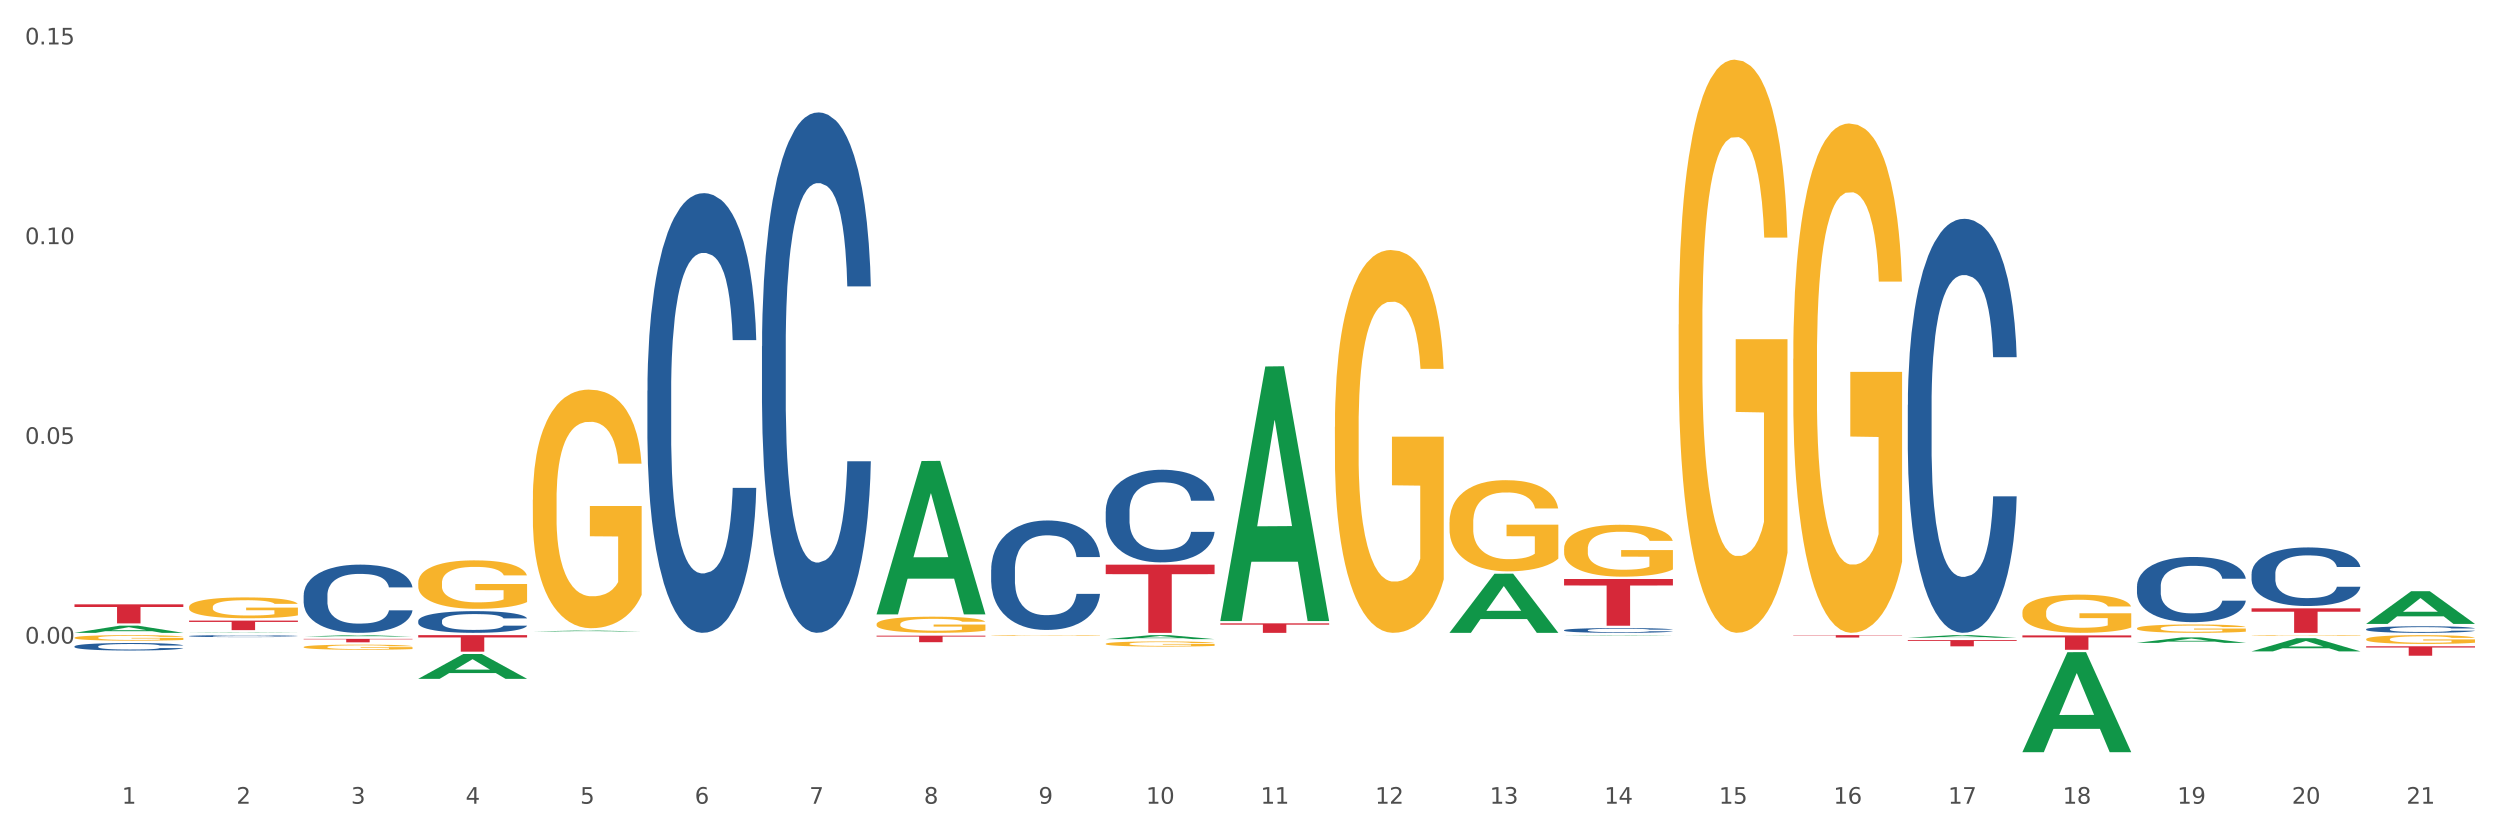 <?xml version="1.0" encoding="utf-8" standalone="no"?>
<!DOCTYPE svg PUBLIC "-//W3C//DTD SVG 1.1//EN"
  "http://www.w3.org/Graphics/SVG/1.1/DTD/svg11.dtd">
<svg xmlns:xlink="http://www.w3.org/1999/xlink" width="1080pt" height="360pt" viewBox="0 0 1080 360" xmlns="http://www.w3.org/2000/svg" version="1.1">
 <rect x="0" y="0" width="1080" height="360" fill="#333333" stroke="none"/>
 <defs>
  <style type="text/css">*{stroke-linejoin: round; stroke-linecap: butt}</style>
 </defs>
 <g id="figure_1">
  <g id="patch_1">
   <path d="M 0 360 
L 1080 360 
L 1080 0 
L 0 0 
z
" style="fill: #ffffff; stroke: #ffffff; stroke-linejoin: miter"/>
  </g>
  <g id="axes_1">
   <g id="matplotlib.axis_1">
    <g id="xtick_1">
     <g id="text_1">
      <!-- 1 -->
      <g style="fill: #4d4d4d" transform="translate(52.633 347.204) scale(0.096 -0.096)">
       <defs>
        <path id="DejaVuSans-31" d="M 794 531 
L 1825 531 
L 1825 4091 
L 703 3866 
L 703 4441 
L 1819 4666 
L 2450 4666 
L 2450 531 
L 3481 531 
L 3481 0 
L 794 0 
L 794 531 
z
" transform="scale(0.016)"/>
       </defs>
       <use xlink:href="#DejaVuSans-31"/>
      </g>
     </g>
    </g>
    <g id="xtick_2">
     <g id="text_2">
      <!-- 2 -->
      <g style="fill: #4d4d4d" transform="translate(102.133 347.204) scale(0.096 -0.096)">
       <defs>
        <path id="DejaVuSans-32" d="M 1228 531 
L 3431 531 
L 3431 0 
L 469 0 
L 469 531 
Q 828 903 1448 1529 
Q 2069 2156 2228 2338 
Q 2531 2678 2651 2914 
Q 2772 3150 2772 3378 
Q 2772 3750 2511 3984 
Q 2250 4219 1831 4219 
Q 1534 4219 1204 4116 
Q 875 4013 500 3803 
L 500 4441 
Q 881 4594 1212 4672 
Q 1544 4750 1819 4750 
Q 2544 4750 2975 4387 
Q 3406 4025 3406 3419 
Q 3406 3131 3298 2873 
Q 3191 2616 2906 2266 
Q 2828 2175 2409 1742 
Q 1991 1309 1228 531 
z
" transform="scale(0.016)"/>
       </defs>
       <use xlink:href="#DejaVuSans-32"/>
      </g>
     </g>
    </g>
    <g id="xtick_3">
     <g id="text_3">
      <!-- 3 -->
      <g style="fill: #4d4d4d" transform="translate(151.633 347.204) scale(0.096 -0.096)">
       <defs>
        <path id="DejaVuSans-33" d="M 2597 2516 
Q 3050 2419 3304 2112 
Q 3559 1806 3559 1356 
Q 3559 666 3084 287 
Q 2609 -91 1734 -91 
Q 1441 -91 1130 -33 
Q 819 25 488 141 
L 488 750 
Q 750 597 1062 519 
Q 1375 441 1716 441 
Q 2309 441 2620 675 
Q 2931 909 2931 1356 
Q 2931 1769 2642 2001 
Q 2353 2234 1838 2234 
L 1294 2234 
L 1294 2753 
L 1863 2753 
Q 2328 2753 2575 2939 
Q 2822 3125 2822 3475 
Q 2822 3834 2567 4026 
Q 2313 4219 1838 4219 
Q 1578 4219 1281 4162 
Q 984 4106 628 3988 
L 628 4550 
Q 988 4650 1302 4700 
Q 1616 4750 1894 4750 
Q 2613 4750 3031 4423 
Q 3450 4097 3450 3541 
Q 3450 3153 3228 2886 
Q 3006 2619 2597 2516 
z
" transform="scale(0.016)"/>
       </defs>
       <use xlink:href="#DejaVuSans-33"/>
      </g>
     </g>
    </g>
    <g id="xtick_4">
     <g id="text_4">
      <!-- 4 -->
      <g style="fill: #4d4d4d" transform="translate(201.133 347.204) scale(0.096 -0.096)">
       <defs>
        <path id="DejaVuSans-34" d="M 2419 4116 
L 825 1625 
L 2419 1625 
L 2419 4116 
z
M 2253 4666 
L 3047 4666 
L 3047 1625 
L 3713 1625 
L 3713 1100 
L 3047 1100 
L 3047 0 
L 2419 0 
L 2419 1100 
L 313 1100 
L 313 1709 
L 2253 4666 
z
" transform="scale(0.016)"/>
       </defs>
       <use xlink:href="#DejaVuSans-34"/>
      </g>
     </g>
    </g>
    <g id="xtick_5">
     <g id="text_5">
      <!-- 5 -->
      <g style="fill: #4d4d4d" transform="translate(250.633 347.204) scale(0.096 -0.096)">
       <defs>
        <path id="DejaVuSans-35" d="M 691 4666 
L 3169 4666 
L 3169 4134 
L 1269 4134 
L 1269 2991 
Q 1406 3038 1543 3061 
Q 1681 3084 1819 3084 
Q 2600 3084 3056 2656 
Q 3513 2228 3513 1497 
Q 3513 744 3044 326 
Q 2575 -91 1722 -91 
Q 1428 -91 1123 -41 
Q 819 9 494 109 
L 494 744 
Q 775 591 1075 516 
Q 1375 441 1709 441 
Q 2250 441 2565 725 
Q 2881 1009 2881 1497 
Q 2881 1984 2565 2268 
Q 2250 2553 1709 2553 
Q 1456 2553 1204 2497 
Q 953 2441 691 2322 
L 691 4666 
z
" transform="scale(0.016)"/>
       </defs>
       <use xlink:href="#DejaVuSans-35"/>
      </g>
     </g>
    </g>
    <g id="xtick_6">
     <g id="text_6">
      <!-- 6 -->
      <g style="fill: #4d4d4d" transform="translate(300.134 347.204) scale(0.096 -0.096)">
       <defs>
        <path id="DejaVuSans-36" d="M 2113 2584 
Q 1688 2584 1439 2293 
Q 1191 2003 1191 1497 
Q 1191 994 1439 701 
Q 1688 409 2113 409 
Q 2538 409 2786 701 
Q 3034 994 3034 1497 
Q 3034 2003 2786 2293 
Q 2538 2584 2113 2584 
z
M 3366 4563 
L 3366 3988 
Q 3128 4100 2886 4159 
Q 2644 4219 2406 4219 
Q 1781 4219 1451 3797 
Q 1122 3375 1075 2522 
Q 1259 2794 1537 2939 
Q 1816 3084 2150 3084 
Q 2853 3084 3261 2657 
Q 3669 2231 3669 1497 
Q 3669 778 3244 343 
Q 2819 -91 2113 -91 
Q 1303 -91 875 529 
Q 447 1150 447 2328 
Q 447 3434 972 4092 
Q 1497 4750 2381 4750 
Q 2619 4750 2861 4703 
Q 3103 4656 3366 4563 
z
" transform="scale(0.016)"/>
       </defs>
       <use xlink:href="#DejaVuSans-36"/>
      </g>
     </g>
    </g>
    <g id="xtick_7">
     <g id="text_7">
      <!-- 7 -->
      <g style="fill: #4d4d4d" transform="translate(349.634 347.204) scale(0.096 -0.096)">
       <defs>
        <path id="DejaVuSans-37" d="M 525 4666 
L 3525 4666 
L 3525 4397 
L 1831 0 
L 1172 0 
L 2766 4134 
L 525 4134 
L 525 4666 
z
" transform="scale(0.016)"/>
       </defs>
       <use xlink:href="#DejaVuSans-37"/>
      </g>
     </g>
    </g>
    <g id="xtick_8">
     <g id="text_8">
      <!-- 8 -->
      <g style="fill: #4d4d4d" transform="translate(399.134 347.204) scale(0.096 -0.096)">
       <defs>
        <path id="DejaVuSans-38" d="M 2034 2216 
Q 1584 2216 1326 1975 
Q 1069 1734 1069 1313 
Q 1069 891 1326 650 
Q 1584 409 2034 409 
Q 2484 409 2743 651 
Q 3003 894 3003 1313 
Q 3003 1734 2745 1975 
Q 2488 2216 2034 2216 
z
M 1403 2484 
Q 997 2584 770 2862 
Q 544 3141 544 3541 
Q 544 4100 942 4425 
Q 1341 4750 2034 4750 
Q 2731 4750 3128 4425 
Q 3525 4100 3525 3541 
Q 3525 3141 3298 2862 
Q 3072 2584 2669 2484 
Q 3125 2378 3379 2068 
Q 3634 1759 3634 1313 
Q 3634 634 3220 271 
Q 2806 -91 2034 -91 
Q 1263 -91 848 271 
Q 434 634 434 1313 
Q 434 1759 690 2068 
Q 947 2378 1403 2484 
z
M 1172 3481 
Q 1172 3119 1398 2916 
Q 1625 2713 2034 2713 
Q 2441 2713 2670 2916 
Q 2900 3119 2900 3481 
Q 2900 3844 2670 4047 
Q 2441 4250 2034 4250 
Q 1625 4250 1398 4047 
Q 1172 3844 1172 3481 
z
" transform="scale(0.016)"/>
       </defs>
       <use xlink:href="#DejaVuSans-38"/>
      </g>
     </g>
    </g>
    <g id="xtick_9">
     <g id="text_9">
      <!-- 9 -->
      <g style="fill: #4d4d4d" transform="translate(448.634 347.204) scale(0.096 -0.096)">
       <defs>
        <path id="DejaVuSans-39" d="M 703 97 
L 703 672 
Q 941 559 1184 500 
Q 1428 441 1663 441 
Q 2288 441 2617 861 
Q 2947 1281 2994 2138 
Q 2813 1869 2534 1725 
Q 2256 1581 1919 1581 
Q 1219 1581 811 2004 
Q 403 2428 403 3163 
Q 403 3881 828 4315 
Q 1253 4750 1959 4750 
Q 2769 4750 3195 4129 
Q 3622 3509 3622 2328 
Q 3622 1225 3098 567 
Q 2575 -91 1691 -91 
Q 1453 -91 1209 -44 
Q 966 3 703 97 
z
M 1959 2075 
Q 2384 2075 2632 2365 
Q 2881 2656 2881 3163 
Q 2881 3666 2632 3958 
Q 2384 4250 1959 4250 
Q 1534 4250 1286 3958 
Q 1038 3666 1038 3163 
Q 1038 2656 1286 2365 
Q 1534 2075 1959 2075 
z
" transform="scale(0.016)"/>
       </defs>
       <use xlink:href="#DejaVuSans-39"/>
      </g>
     </g>
    </g>
    <g id="xtick_10">
     <g id="text_10">
      <!-- 10 -->
      <g style="fill: #4d4d4d" transform="translate(495.079 347.204) scale(0.096 -0.096)">
       <defs>
        <path id="DejaVuSans-30" d="M 2034 4250 
Q 1547 4250 1301 3770 
Q 1056 3291 1056 2328 
Q 1056 1369 1301 889 
Q 1547 409 2034 409 
Q 2525 409 2770 889 
Q 3016 1369 3016 2328 
Q 3016 3291 2770 3770 
Q 2525 4250 2034 4250 
z
M 2034 4750 
Q 2819 4750 3233 4129 
Q 3647 3509 3647 2328 
Q 3647 1150 3233 529 
Q 2819 -91 2034 -91 
Q 1250 -91 836 529 
Q 422 1150 422 2328 
Q 422 3509 836 4129 
Q 1250 4750 2034 4750 
z
" transform="scale(0.016)"/>
       </defs>
       <use xlink:href="#DejaVuSans-31"/>
       <use xlink:href="#DejaVuSans-30" transform="translate(63.623 0)"/>
      </g>
     </g>
    </g>
    <g id="xtick_11">
     <g id="text_11">
      <!-- 11 -->
      <g style="fill: #4d4d4d" transform="translate(544.58 347.204) scale(0.096 -0.096)">
       <use xlink:href="#DejaVuSans-31"/>
       <use xlink:href="#DejaVuSans-31" transform="translate(63.623 0)"/>
      </g>
     </g>
    </g>
    <g id="xtick_12">
     <g id="text_12">
      <!-- 12 -->
      <g style="fill: #4d4d4d" transform="translate(594.08 347.204) scale(0.096 -0.096)">
       <use xlink:href="#DejaVuSans-31"/>
       <use xlink:href="#DejaVuSans-32" transform="translate(63.623 0)"/>
      </g>
     </g>
    </g>
    <g id="xtick_13">
     <g id="text_13">
      <!-- 13 -->
      <g style="fill: #4d4d4d" transform="translate(643.58 347.204) scale(0.096 -0.096)">
       <use xlink:href="#DejaVuSans-31"/>
       <use xlink:href="#DejaVuSans-33" transform="translate(63.623 0)"/>
      </g>
     </g>
    </g>
    <g id="xtick_14">
     <g id="text_14">
      <!-- 14 -->
      <g style="fill: #4d4d4d" transform="translate(693.08 347.204) scale(0.096 -0.096)">
       <use xlink:href="#DejaVuSans-31"/>
       <use xlink:href="#DejaVuSans-34" transform="translate(63.623 0)"/>
      </g>
     </g>
    </g>
    <g id="xtick_15">
     <g id="text_15">
      <!-- 15 -->
      <g style="fill: #4d4d4d" transform="translate(742.58 347.204) scale(0.096 -0.096)">
       <use xlink:href="#DejaVuSans-31"/>
       <use xlink:href="#DejaVuSans-35" transform="translate(63.623 0)"/>
      </g>
     </g>
    </g>
    <g id="xtick_16">
     <g id="text_16">
      <!-- 16 -->
      <g style="fill: #4d4d4d" transform="translate(792.08 347.204) scale(0.096 -0.096)">
       <use xlink:href="#DejaVuSans-31"/>
       <use xlink:href="#DejaVuSans-36" transform="translate(63.623 0)"/>
      </g>
     </g>
    </g>
    <g id="xtick_17">
     <g id="text_17">
      <!-- 17 -->
      <g style="fill: #4d4d4d" transform="translate(841.58 347.204) scale(0.096 -0.096)">
       <use xlink:href="#DejaVuSans-31"/>
       <use xlink:href="#DejaVuSans-37" transform="translate(63.623 0)"/>
      </g>
     </g>
    </g>
    <g id="xtick_18">
     <g id="text_18">
      <!-- 18 -->
      <g style="fill: #4d4d4d" transform="translate(891.08 347.204) scale(0.096 -0.096)">
       <use xlink:href="#DejaVuSans-31"/>
       <use xlink:href="#DejaVuSans-38" transform="translate(63.623 0)"/>
      </g>
     </g>
    </g>
    <g id="xtick_19">
     <g id="text_19">
      <!-- 19 -->
      <g style="fill: #4d4d4d" transform="translate(940.58 347.204) scale(0.096 -0.096)">
       <use xlink:href="#DejaVuSans-31"/>
       <use xlink:href="#DejaVuSans-39" transform="translate(63.623 0)"/>
      </g>
     </g>
    </g>
    <g id="xtick_20">
     <g id="text_20">
      <!-- 20 -->
      <g style="fill: #4d4d4d" transform="translate(990.08 347.204) scale(0.096 -0.096)">
       <use xlink:href="#DejaVuSans-32"/>
       <use xlink:href="#DejaVuSans-30" transform="translate(63.623 0)"/>
      </g>
     </g>
    </g>
    <g id="xtick_21">
     <g id="text_21">
      <!-- 21 -->
      <g style="fill: #4d4d4d" transform="translate(1039.58 347.204) scale(0.096 -0.096)">
       <use xlink:href="#DejaVuSans-32"/>
       <use xlink:href="#DejaVuSans-31" transform="translate(63.623 0)"/>
      </g>
     </g>
    </g>
    <g id="xtick_22"/>
    <g id="xtick_23"/>
    <g id="xtick_24"/>
    <g id="xtick_25"/>
    <g id="xtick_26"/>
    <g id="xtick_27"/>
    <g id="xtick_28"/>
    <g id="xtick_29"/>
    <g id="xtick_30"/>
    <g id="xtick_31"/>
    <g id="xtick_32"/>
    <g id="xtick_33"/>
    <g id="xtick_34"/>
    <g id="xtick_35"/>
    <g id="xtick_36"/>
    <g id="xtick_37"/>
    <g id="xtick_38"/>
    <g id="xtick_39"/>
    <g id="xtick_40"/>
    <g id="xtick_41"/>
   </g>
   <g id="matplotlib.axis_2">
    <g id="ytick_1">
     <g id="text_22">
      <!-- 0.00 -->
      <g style="fill: #4d4d4d" transform="translate(10.8 278.029) scale(0.096 -0.096)">
       <defs>
        <path id="DejaVuSans-2e" d="M 684 794 
L 1344 794 
L 1344 0 
L 684 0 
L 684 794 
z
" transform="scale(0.016)"/>
       </defs>
       <use xlink:href="#DejaVuSans-30"/>
       <use xlink:href="#DejaVuSans-2e" transform="translate(63.623 0)"/>
       <use xlink:href="#DejaVuSans-30" transform="translate(95.41 0)"/>
       <use xlink:href="#DejaVuSans-30" transform="translate(159.033 0)"/>
      </g>
     </g>
    </g>
    <g id="ytick_2">
     <g id="text_23">
      <!-- 0.05 -->
      <g style="fill: #4d4d4d" transform="translate(10.8 191.752) scale(0.096 -0.096)">
       <use xlink:href="#DejaVuSans-30"/>
       <use xlink:href="#DejaVuSans-2e" transform="translate(63.623 0)"/>
       <use xlink:href="#DejaVuSans-30" transform="translate(95.41 0)"/>
       <use xlink:href="#DejaVuSans-35" transform="translate(159.033 0)"/>
      </g>
     </g>
    </g>
    <g id="ytick_3">
     <g id="text_24">
      <!-- 0.10 -->
      <g style="fill: #4d4d4d" transform="translate(10.8 105.476) scale(0.096 -0.096)">
       <use xlink:href="#DejaVuSans-30"/>
       <use xlink:href="#DejaVuSans-2e" transform="translate(63.623 0)"/>
       <use xlink:href="#DejaVuSans-31" transform="translate(95.41 0)"/>
       <use xlink:href="#DejaVuSans-30" transform="translate(159.033 0)"/>
      </g>
     </g>
    </g>
    <g id="ytick_4">
     <g id="text_25">
      <!-- 0.15 -->
      <g style="fill: #4d4d4d" transform="translate(10.8 19.199) scale(0.096 -0.096)">
       <use xlink:href="#DejaVuSans-30"/>
       <use xlink:href="#DejaVuSans-2e" transform="translate(63.623 0)"/>
       <use xlink:href="#DejaVuSans-31" transform="translate(95.41 0)"/>
       <use xlink:href="#DejaVuSans-35" transform="translate(159.033 0)"/>
      </g>
     </g>
    </g>
    <g id="ytick_5"/>
    <g id="ytick_6"/>
    <g id="ytick_7"/>
    <g id="ytick_8"/>
   </g>
   <g id="PolyCollection_1">
    <path d="M 32.175 273.381 
L 32.223 273.378 
L 51.615 270.297 
L 59.663 270.294 
L 79.2 273.387 
L 69.892 273.387 
L 65.674 272.667 
L 45.652 272.667 
L 45.507 272.678 
L 41.435 273.387 
L 32.175 273.387 
L 32.175 273.381 
L 48.173 272.237 
L 63.153 272.234 
L 55.736 270.953 
L 55.639 270.947 
L 55.542 270.956 
L 48.125 272.234 
L 48.173 272.237 
L 32.175 273.381 
z
" clip-path="url(#pd27aaceb8e)" style="fill: #109648"/>
    <path d="M 81.675 273.387 
L 81.723 273.386 
L 101.115 273.214 
L 109.163 273.214 
L 128.7 273.387 
L 119.392 273.387 
L 115.174 273.347 
L 95.152 273.347 
L 95.007 273.347 
L 90.935 273.387 
L 81.675 273.387 
L 81.675 273.387 
L 97.673 273.323 
L 112.653 273.323 
L 105.236 273.251 
L 105.139 273.251 
L 105.042 273.251 
L 97.625 273.323 
L 97.673 273.323 
L 81.675 273.387 
z
" clip-path="url(#pd27aaceb8e)" style="fill: #109648"/>
    <path d="M 180.675 293.241 
L 180.723 293.231 
L 200.115 282.537 
L 208.163 282.527 
L 227.7 293.261 
L 218.392 293.261 
L 214.174 290.762 
L 194.152 290.762 
L 194.007 290.802 
L 189.935 293.261 
L 180.675 293.261 
L 180.675 293.241 
L 196.673 289.27 
L 211.653 289.26 
L 204.236 284.815 
L 204.139 284.795 
L 204.042 284.825 
L 196.625 289.26 
L 196.673 289.27 
L 180.675 293.241 
z
" clip-path="url(#pd27aaceb8e)" style="fill: #109648"/>
    <path d="M 131.175 274.991 
L 131.223 274.991 
L 150.615 274.382 
L 158.663 274.381 
L 178.2 274.992 
L 168.892 274.992 
L 164.674 274.85 
L 144.652 274.85 
L 144.507 274.852 
L 140.435 274.992 
L 131.175 274.992 
L 131.175 274.991 
L 147.173 274.765 
L 162.153 274.765 
L 154.736 274.512 
L 154.639 274.51 
L 154.542 274.512 
L 147.125 274.765 
L 147.173 274.765 
L 131.175 274.991 
z
" clip-path="url(#pd27aaceb8e)" style="fill: #109648"/>
    <path d="M 774.675 155.02 
L 774.731 154.819 
L 774.731 147.584 
L 774.842 141.354 
L 775.397 126.282 
L 776.23 113.823 
L 776.84 107.191 
L 777.451 101.765 
L 778.173 96.339 
L 779.061 90.712 
L 780.671 82.472 
L 781.67 78.252 
L 782.892 73.831 
L 785.113 67.4 
L 786.723 63.783 
L 788.388 60.769 
L 791.109 57.151 
L 792.885 55.544 
L 794.773 54.338 
L 797.049 53.534 
L 798.77 53.333 
L 802.546 53.936 
L 805.766 55.744 
L 807.32 57.151 
L 809.319 59.563 
L 810.374 61.17 
L 812.095 64.386 
L 813.872 68.606 
L 815.093 72.223 
L 816.925 79.056 
L 818.313 85.889 
L 819.59 94.329 
L 820.256 100.157 
L 820.756 105.583 
L 821.2 111.813 
L 821.644 121.66 
L 811.651 121.66 
L 811.262 114.626 
L 810.652 107.995 
L 809.763 101.564 
L 808.986 97.545 
L 807.654 92.521 
L 806.432 89.305 
L 805.155 86.894 
L 803.601 84.884 
L 802.379 83.879 
L 800.658 83.075 
L 797.271 83.276 
L 794.995 84.884 
L 793.441 86.894 
L 792.441 88.702 
L 791.553 90.712 
L 790.554 93.525 
L 789.388 97.746 
L 788.555 101.564 
L 787.722 106.387 
L 787.056 111.21 
L 786.445 116.837 
L 785.945 122.866 
L 785.557 129.096 
L 785.224 136.732 
L 784.946 149.393 
L 784.946 176.925 
L 785.057 183.155 
L 785.335 191.394 
L 785.668 197.624 
L 786.223 205.06 
L 786.723 210.084 
L 787.667 217.318 
L 788.721 223.347 
L 789.554 227.165 
L 790.387 230.381 
L 791.831 234.802 
L 793.441 238.419 
L 794.829 240.63 
L 796.716 242.64 
L 797.993 243.443 
L 799.104 243.845 
L 801.824 243.845 
L 803.767 243.242 
L 805.932 241.836 
L 807.598 240.027 
L 808.986 237.816 
L 810.541 234.199 
L 811.54 230.783 
L 811.54 188.782 
L 799.326 188.581 
L 799.326 160.647 
L 821.7 160.647 
L 821.7 242.64 
L 820.756 246.86 
L 819.701 250.678 
L 818.591 254.094 
L 816.925 258.315 
L 814.927 262.334 
L 813.15 265.147 
L 811.262 267.559 
L 809.042 269.77 
L 806.155 271.779 
L 804.378 272.583 
L 802.157 273.186 
L 799.548 273.387 
L 797.271 272.985 
L 795.051 271.98 
L 792.719 270.171 
L 790.443 267.559 
L 788.721 264.946 
L 787 261.731 
L 785.168 257.511 
L 783.725 253.492 
L 782.614 249.874 
L 781.393 245.252 
L 780.06 239.223 
L 779.061 233.797 
L 778.173 228.17 
L 777.229 220.936 
L 776.563 214.706 
L 775.896 206.868 
L 775.508 201.04 
L 775.064 191.997 
L 774.731 179.336 
L 774.675 155.02 
z
" clip-path="url(#pd27aaceb8e)" style="fill: #f7b32b"/>
    <path d="M 230.175 272.795 
L 230.223 272.795 
L 249.615 272.39 
L 257.663 272.39 
L 277.2 272.796 
L 267.892 272.796 
L 263.674 272.701 
L 243.652 272.701 
L 243.507 272.703 
L 239.435 272.796 
L 230.175 272.796 
L 230.175 272.795 
L 246.173 272.645 
L 261.153 272.645 
L 253.736 272.476 
L 253.639 272.476 
L 253.542 272.477 
L 246.125 272.645 
L 246.173 272.645 
L 230.175 272.795 
z
" clip-path="url(#pd27aaceb8e)" style="fill: #109648"/>
    <path d="M 527.175 268.091 
L 527.223 267.988 
L 546.615 158.314 
L 554.663 158.21 
L 574.2 268.298 
L 564.892 268.298 
L 560.674 242.663 
L 540.652 242.663 
L 540.507 243.076 
L 536.435 268.298 
L 527.175 268.298 
L 527.175 268.091 
L 543.173 227.364 
L 558.153 227.261 
L 550.736 181.675 
L 550.639 181.468 
L 550.542 181.778 
L 543.125 227.261 
L 543.173 227.364 
L 527.175 268.091 
z
" clip-path="url(#pd27aaceb8e)" style="fill: #109648"/>
    <path d="M 477.675 276.104 
L 477.723 276.103 
L 497.115 274.383 
L 505.163 274.381 
L 524.7 276.108 
L 515.392 276.108 
L 511.174 275.706 
L 491.152 275.706 
L 491.007 275.712 
L 486.935 276.108 
L 477.675 276.108 
L 477.675 276.104 
L 493.673 275.466 
L 508.653 275.464 
L 501.236 274.749 
L 501.139 274.746 
L 501.042 274.751 
L 493.625 275.464 
L 493.673 275.466 
L 477.675 276.104 
z
" clip-path="url(#pd27aaceb8e)" style="fill: #109648"/>
    <path d="M 378.675 265.289 
L 378.723 265.227 
L 398.115 199.157 
L 406.163 199.095 
L 425.7 265.414 
L 416.392 265.414 
L 412.174 249.971 
L 392.152 249.971 
L 392.007 250.22 
L 387.935 265.414 
L 378.675 265.414 
L 378.675 265.289 
L 394.673 240.754 
L 409.653 240.692 
L 402.236 213.231 
L 402.139 213.106 
L 402.042 213.293 
L 394.625 240.692 
L 394.673 240.754 
L 378.675 265.289 
z
" clip-path="url(#pd27aaceb8e)" style="fill: #109648"/>
    <path d="M 32.175 261.071 
L 79.2 261.071 
L 79.2 262.215 
L 60.702 262.222 
L 60.702 269.3 
L 50.562 269.3 
L 50.562 262.222 
L 32.175 262.215 
L 32.175 261.079 
L 32.175 261.071 
z
" clip-path="url(#pd27aaceb8e)" style="fill: #d62839"/>
    <path d="M 81.675 268.09 
L 128.7 268.09 
L 128.7 268.664 
L 110.202 268.668 
L 110.202 272.22 
L 100.062 272.22 
L 100.062 268.668 
L 81.675 268.664 
L 81.675 268.094 
L 81.675 268.09 
z
" clip-path="url(#pd27aaceb8e)" style="fill: #d62839"/>
    <path d="M 626.175 225.637 
L 626.231 225.601 
L 626.231 224.306 
L 626.342 223.19 
L 626.897 220.491 
L 627.73 218.26 
L 628.34 217.073 
L 628.951 216.101 
L 629.673 215.13 
L 630.561 214.122 
L 632.171 212.647 
L 633.17 211.891 
L 634.392 211.099 
L 636.613 209.948 
L 638.223 209.3 
L 639.888 208.76 
L 642.609 208.113 
L 644.385 207.825 
L 646.273 207.609 
L 648.549 207.465 
L 650.27 207.429 
L 654.046 207.537 
L 657.266 207.861 
L 658.82 208.113 
L 660.819 208.544 
L 661.874 208.832 
L 663.595 209.408 
L 665.372 210.164 
L 666.593 210.811 
L 668.425 212.035 
L 669.813 213.258 
L 671.09 214.77 
L 671.756 215.813 
L 672.256 216.785 
L 672.7 217.9 
L 673.144 219.664 
L 663.151 219.664 
L 662.762 218.404 
L 662.152 217.217 
L 661.263 216.065 
L 660.486 215.346 
L 659.154 214.446 
L 657.932 213.87 
L 656.655 213.438 
L 655.101 213.078 
L 653.879 212.899 
L 652.158 212.755 
L 648.771 212.791 
L 646.495 213.078 
L 644.941 213.438 
L 643.941 213.762 
L 643.053 214.122 
L 642.054 214.626 
L 640.888 215.382 
L 640.055 216.065 
L 639.222 216.929 
L 638.556 217.793 
L 637.945 218.8 
L 637.445 219.88 
L 637.057 220.995 
L 636.724 222.363 
L 636.446 224.63 
L 636.446 229.56 
L 636.557 230.675 
L 636.835 232.15 
L 637.168 233.266 
L 637.723 234.597 
L 638.223 235.497 
L 639.167 236.793 
L 640.221 237.872 
L 641.054 238.556 
L 641.887 239.132 
L 643.331 239.923 
L 644.941 240.571 
L 646.329 240.967 
L 648.216 241.327 
L 649.493 241.471 
L 650.604 241.543 
L 653.324 241.543 
L 655.267 241.435 
L 657.432 241.183 
L 659.098 240.859 
L 660.486 240.463 
L 662.041 239.815 
L 663.04 239.204 
L 663.04 231.683 
L 650.826 231.647 
L 650.826 226.645 
L 673.2 226.645 
L 673.2 241.327 
L 672.256 242.082 
L 671.201 242.766 
L 670.091 243.378 
L 668.425 244.133 
L 666.427 244.853 
L 664.65 245.357 
L 662.762 245.789 
L 660.542 246.185 
L 657.655 246.544 
L 655.878 246.688 
L 653.657 246.796 
L 651.048 246.832 
L 648.771 246.76 
L 646.551 246.58 
L 644.219 246.257 
L 641.943 245.789 
L 640.221 245.321 
L 638.5 244.745 
L 636.668 243.99 
L 635.225 243.27 
L 634.114 242.622 
L 632.893 241.794 
L 631.56 240.715 
L 630.561 239.743 
L 629.673 238.736 
L 628.729 237.44 
L 628.063 236.325 
L 627.396 234.921 
L 627.008 233.878 
L 626.564 232.258 
L 626.231 229.991 
L 626.175 225.637 
z
" clip-path="url(#pd27aaceb8e)" style="fill: #f7b32b"/>
    <path d="M 428.175 274.533 
L 428.231 274.533 
L 428.231 274.522 
L 428.342 274.513 
L 428.897 274.49 
L 429.73 274.472 
L 430.34 274.462 
L 430.951 274.454 
L 431.673 274.446 
L 432.561 274.437 
L 434.171 274.425 
L 435.17 274.419 
L 436.392 274.412 
L 438.613 274.402 
L 440.223 274.397 
L 441.888 274.392 
L 444.609 274.387 
L 446.385 274.385 
L 448.273 274.383 
L 450.549 274.382 
L 452.27 274.381 
L 456.046 274.382 
L 459.266 274.385 
L 460.82 274.387 
L 462.819 274.391 
L 463.874 274.393 
L 465.595 274.398 
L 467.372 274.404 
L 468.593 274.41 
L 470.425 274.42 
L 471.813 274.43 
L 473.09 274.443 
L 473.756 274.451 
L 474.256 274.459 
L 474.7 274.469 
L 475.144 274.483 
L 465.151 274.483 
L 464.762 274.473 
L 464.152 274.463 
L 463.263 274.453 
L 462.486 274.447 
L 461.154 274.44 
L 459.932 274.435 
L 458.655 274.432 
L 457.101 274.429 
L 455.879 274.427 
L 454.158 274.426 
L 450.771 274.426 
L 448.495 274.429 
L 446.941 274.432 
L 445.941 274.434 
L 445.053 274.437 
L 444.054 274.441 
L 442.888 274.448 
L 442.055 274.453 
L 441.222 274.461 
L 440.556 274.468 
L 439.945 274.476 
L 439.445 274.485 
L 439.057 274.495 
L 438.724 274.506 
L 438.446 274.525 
L 438.446 274.566 
L 438.557 274.575 
L 438.835 274.588 
L 439.168 274.597 
L 439.723 274.608 
L 440.223 274.616 
L 441.167 274.626 
L 442.221 274.635 
L 443.054 274.641 
L 443.887 274.646 
L 445.331 274.653 
L 446.941 274.658 
L 448.329 274.661 
L 450.216 274.664 
L 451.493 274.666 
L 452.604 274.666 
L 455.324 274.666 
L 457.267 274.665 
L 459.432 274.663 
L 461.098 274.66 
L 462.486 274.657 
L 464.041 274.652 
L 465.04 274.647 
L 465.04 274.584 
L 452.826 274.584 
L 452.826 274.542 
L 475.2 274.542 
L 475.2 274.664 
L 474.256 274.671 
L 473.201 274.676 
L 472.091 274.681 
L 470.425 274.688 
L 468.427 274.694 
L 466.65 274.698 
L 464.762 274.702 
L 462.542 274.705 
L 459.655 274.708 
L 457.878 274.709 
L 455.657 274.71 
L 453.048 274.71 
L 450.771 274.71 
L 448.551 274.708 
L 446.219 274.705 
L 443.943 274.702 
L 442.221 274.698 
L 440.5 274.693 
L 438.668 274.687 
L 437.225 274.681 
L 436.114 274.675 
L 434.893 274.668 
L 433.56 274.659 
L 432.561 274.651 
L 431.673 274.643 
L 430.729 274.632 
L 430.063 274.623 
L 429.396 274.611 
L 429.008 274.602 
L 428.564 274.589 
L 428.231 274.57 
L 428.175 274.533 
z
" clip-path="url(#pd27aaceb8e)" style="fill: #f7b32b"/>
    <path d="M 675.675 237.06 
L 675.731 237.04 
L 675.731 236.302 
L 675.842 235.667 
L 676.397 234.131 
L 677.23 232.861 
L 677.84 232.185 
L 678.451 231.632 
L 679.173 231.078 
L 680.061 230.505 
L 681.671 229.665 
L 682.67 229.235 
L 683.892 228.784 
L 686.113 228.128 
L 687.723 227.76 
L 689.388 227.452 
L 692.109 227.084 
L 693.885 226.92 
L 695.773 226.797 
L 698.049 226.715 
L 699.77 226.694 
L 703.546 226.756 
L 706.766 226.94 
L 708.32 227.084 
L 710.319 227.329 
L 711.374 227.493 
L 713.095 227.821 
L 714.872 228.251 
L 716.093 228.62 
L 717.925 229.317 
L 719.313 230.013 
L 720.59 230.874 
L 721.256 231.468 
L 721.756 232.021 
L 722.2 232.656 
L 722.644 233.66 
L 712.651 233.66 
L 712.262 232.943 
L 711.652 232.267 
L 710.763 231.611 
L 709.986 231.201 
L 708.654 230.689 
L 707.432 230.361 
L 706.155 230.116 
L 704.601 229.911 
L 703.379 229.808 
L 701.658 229.726 
L 698.271 229.747 
L 695.995 229.911 
L 694.441 230.116 
L 693.441 230.3 
L 692.553 230.505 
L 691.554 230.792 
L 690.388 231.222 
L 689.555 231.611 
L 688.722 232.103 
L 688.056 232.594 
L 687.445 233.168 
L 686.945 233.783 
L 686.557 234.418 
L 686.224 235.196 
L 685.946 236.487 
L 685.946 239.293 
L 686.057 239.929 
L 686.335 240.768 
L 686.668 241.404 
L 687.223 242.162 
L 687.723 242.674 
L 688.667 243.411 
L 689.721 244.026 
L 690.554 244.415 
L 691.387 244.743 
L 692.831 245.194 
L 694.441 245.562 
L 695.829 245.788 
L 697.716 245.992 
L 698.993 246.074 
L 700.104 246.115 
L 702.824 246.115 
L 704.767 246.054 
L 706.932 245.911 
L 708.598 245.726 
L 709.986 245.501 
L 711.541 245.132 
L 712.54 244.784 
L 712.54 240.502 
L 700.326 240.482 
L 700.326 237.634 
L 722.7 237.634 
L 722.7 245.992 
L 721.756 246.423 
L 720.701 246.812 
L 719.591 247.16 
L 717.925 247.59 
L 715.927 248 
L 714.15 248.287 
L 712.262 248.533 
L 710.042 248.758 
L 707.155 248.963 
L 705.378 249.045 
L 703.157 249.106 
L 700.548 249.127 
L 698.271 249.086 
L 696.051 248.983 
L 693.719 248.799 
L 691.443 248.533 
L 689.721 248.266 
L 688 247.939 
L 686.168 247.508 
L 684.725 247.099 
L 683.614 246.73 
L 682.393 246.259 
L 681.06 245.644 
L 680.061 245.091 
L 679.173 244.517 
L 678.229 243.78 
L 677.563 243.145 
L 676.896 242.346 
L 676.508 241.752 
L 676.064 240.83 
L 675.731 239.539 
L 675.675 237.06 
z
" clip-path="url(#pd27aaceb8e)" style="fill: #f7b32b"/>
    <path d="M 873.675 264.503 
L 873.731 264.488 
L 873.731 263.945 
L 873.842 263.478 
L 874.397 262.347 
L 875.23 261.411 
L 875.84 260.914 
L 876.451 260.506 
L 877.173 260.099 
L 878.061 259.677 
L 879.671 259.059 
L 880.67 258.742 
L 881.892 258.41 
L 884.113 257.927 
L 885.723 257.656 
L 887.388 257.43 
L 890.109 257.158 
L 891.885 257.038 
L 893.773 256.947 
L 896.049 256.887 
L 897.77 256.872 
L 901.546 256.917 
L 904.766 257.053 
L 906.32 257.158 
L 908.319 257.339 
L 909.374 257.46 
L 911.095 257.701 
L 912.872 258.018 
L 914.093 258.289 
L 915.925 258.802 
L 917.313 259.315 
L 918.59 259.948 
L 919.256 260.386 
L 919.756 260.793 
L 920.2 261.261 
L 920.644 262 
L 910.651 262 
L 910.262 261.472 
L 909.652 260.974 
L 908.763 260.491 
L 907.986 260.19 
L 906.654 259.813 
L 905.432 259.571 
L 904.155 259.39 
L 902.601 259.24 
L 901.379 259.164 
L 899.658 259.104 
L 896.271 259.119 
L 893.995 259.24 
L 892.441 259.39 
L 891.441 259.526 
L 890.553 259.677 
L 889.554 259.888 
L 888.388 260.205 
L 887.555 260.491 
L 886.722 260.853 
L 886.056 261.215 
L 885.445 261.638 
L 884.945 262.09 
L 884.557 262.558 
L 884.224 263.131 
L 883.946 264.081 
L 883.946 266.147 
L 884.057 266.615 
L 884.335 267.233 
L 884.668 267.701 
L 885.223 268.259 
L 885.723 268.636 
L 886.667 269.179 
L 887.721 269.631 
L 888.554 269.918 
L 889.387 270.159 
L 890.831 270.491 
L 892.441 270.763 
L 893.829 270.928 
L 895.716 271.079 
L 896.993 271.14 
L 898.104 271.17 
L 900.824 271.17 
L 902.767 271.124 
L 904.932 271.019 
L 906.598 270.883 
L 907.986 270.717 
L 909.541 270.446 
L 910.54 270.189 
L 910.54 267.037 
L 898.326 267.022 
L 898.326 264.926 
L 920.7 264.926 
L 920.7 271.079 
L 919.756 271.396 
L 918.701 271.683 
L 917.591 271.939 
L 915.925 272.256 
L 913.927 272.557 
L 912.15 272.768 
L 910.262 272.949 
L 908.042 273.115 
L 905.155 273.266 
L 903.378 273.327 
L 901.157 273.372 
L 898.548 273.387 
L 896.271 273.357 
L 894.051 273.281 
L 891.719 273.146 
L 889.443 272.949 
L 887.721 272.753 
L 886 272.512 
L 884.168 272.195 
L 882.725 271.894 
L 881.614 271.622 
L 880.393 271.275 
L 879.06 270.823 
L 878.061 270.416 
L 877.173 269.993 
L 876.229 269.45 
L 875.563 268.983 
L 874.896 268.395 
L 874.508 267.957 
L 874.064 267.278 
L 873.731 266.328 
L 873.675 264.503 
z
" clip-path="url(#pd27aaceb8e)" style="fill: #f7b32b"/>
    <path d="M 725.175 140.188 
L 725.231 139.962 
L 725.231 131.821 
L 725.342 124.81 
L 725.897 107.85 
L 726.73 93.829 
L 727.34 86.366 
L 727.951 80.26 
L 728.673 74.154 
L 729.561 67.822 
L 731.171 58.55 
L 732.17 53.801 
L 733.392 48.826 
L 735.613 41.59 
L 737.223 37.519 
L 738.888 34.127 
L 741.609 30.056 
L 743.385 28.247 
L 745.273 26.89 
L 747.549 25.986 
L 749.27 25.759 
L 753.046 26.438 
L 756.266 28.473 
L 757.82 30.056 
L 759.819 32.77 
L 760.874 34.579 
L 762.595 38.197 
L 764.372 42.946 
L 765.593 47.017 
L 767.425 54.706 
L 768.813 62.395 
L 770.09 71.893 
L 770.756 78.451 
L 771.256 84.557 
L 771.7 91.567 
L 772.144 102.648 
L 762.151 102.648 
L 761.762 94.733 
L 761.152 87.271 
L 760.263 80.034 
L 759.486 75.511 
L 758.154 69.858 
L 756.932 66.239 
L 755.655 63.525 
L 754.101 61.264 
L 752.879 60.133 
L 751.158 59.229 
L 747.771 59.455 
L 745.495 61.264 
L 743.941 63.525 
L 742.941 65.561 
L 742.053 67.822 
L 741.054 70.988 
L 739.888 75.737 
L 739.055 80.034 
L 738.222 85.461 
L 737.556 90.889 
L 736.945 97.221 
L 736.445 104.005 
L 736.057 111.016 
L 735.724 119.609 
L 735.446 133.856 
L 735.446 164.838 
L 735.557 171.848 
L 735.835 181.12 
L 736.168 188.131 
L 736.723 196.498 
L 737.223 202.152 
L 738.167 210.293 
L 739.221 217.077 
L 740.054 221.374 
L 740.887 224.992 
L 742.331 229.967 
L 743.941 234.038 
L 745.329 236.525 
L 747.216 238.787 
L 748.493 239.691 
L 749.604 240.144 
L 752.324 240.144 
L 754.267 239.465 
L 756.432 237.882 
L 758.098 235.847 
L 759.486 233.359 
L 761.041 229.289 
L 762.04 225.444 
L 762.04 178.18 
L 749.826 177.954 
L 749.826 146.52 
L 772.2 146.52 
L 772.2 238.787 
L 771.256 243.536 
L 770.201 247.833 
L 769.091 251.677 
L 767.425 256.426 
L 765.427 260.949 
L 763.65 264.115 
L 761.762 266.829 
L 759.542 269.316 
L 756.655 271.578 
L 754.878 272.482 
L 752.657 273.161 
L 750.048 273.387 
L 747.771 272.935 
L 745.551 271.804 
L 743.219 269.769 
L 740.943 266.829 
L 739.221 263.889 
L 737.5 260.271 
L 735.668 255.521 
L 734.225 250.999 
L 733.114 246.928 
L 731.893 241.727 
L 730.56 234.942 
L 729.561 228.837 
L 728.673 222.505 
L 727.729 214.363 
L 727.063 207.353 
L 726.396 198.533 
L 726.008 191.975 
L 725.564 181.799 
L 725.231 167.552 
L 725.175 140.188 
z
" clip-path="url(#pd27aaceb8e)" style="fill: #f7b32b"/>
    <path d="M 81.675 262.246 
L 81.731 262.238 
L 81.731 261.941 
L 81.842 261.686 
L 82.397 261.069 
L 83.23 260.558 
L 83.84 260.286 
L 84.451 260.064 
L 85.173 259.842 
L 86.061 259.611 
L 87.671 259.274 
L 88.67 259.101 
L 89.892 258.92 
L 92.113 258.656 
L 93.723 258.508 
L 95.388 258.385 
L 98.109 258.236 
L 99.885 258.17 
L 101.773 258.121 
L 104.049 258.088 
L 105.77 258.08 
L 109.546 258.105 
L 112.766 258.179 
L 114.32 258.236 
L 116.319 258.335 
L 117.374 258.401 
L 119.095 258.533 
L 120.872 258.706 
L 122.093 258.854 
L 123.925 259.134 
L 125.313 259.414 
L 126.59 259.76 
L 127.256 259.998 
L 127.756 260.221 
L 128.2 260.476 
L 128.644 260.879 
L 118.651 260.879 
L 118.262 260.591 
L 117.652 260.319 
L 116.763 260.056 
L 115.986 259.891 
L 114.654 259.685 
L 113.432 259.554 
L 112.155 259.455 
L 110.601 259.373 
L 109.379 259.331 
L 107.658 259.298 
L 104.271 259.307 
L 101.995 259.373 
L 100.441 259.455 
L 99.441 259.529 
L 98.553 259.611 
L 97.554 259.727 
L 96.388 259.899 
L 95.555 260.056 
L 94.722 260.254 
L 94.056 260.451 
L 93.445 260.682 
L 92.945 260.929 
L 92.557 261.184 
L 92.224 261.497 
L 91.946 262.015 
L 91.946 263.143 
L 92.057 263.399 
L 92.335 263.736 
L 92.668 263.992 
L 93.223 264.296 
L 93.723 264.502 
L 94.667 264.798 
L 95.721 265.045 
L 96.554 265.202 
L 97.387 265.334 
L 98.831 265.515 
L 100.441 265.663 
L 101.829 265.754 
L 103.716 265.836 
L 104.993 265.869 
L 106.104 265.885 
L 108.824 265.885 
L 110.767 265.861 
L 112.932 265.803 
L 114.598 265.729 
L 115.986 265.638 
L 117.541 265.49 
L 118.54 265.35 
L 118.54 263.629 
L 106.326 263.621 
L 106.326 262.477 
L 128.7 262.477 
L 128.7 265.836 
L 127.756 266.009 
L 126.701 266.165 
L 125.591 266.305 
L 123.925 266.478 
L 121.927 266.643 
L 120.15 266.758 
L 118.262 266.857 
L 116.042 266.947 
L 113.155 267.03 
L 111.378 267.063 
L 109.157 267.087 
L 106.548 267.096 
L 104.271 267.079 
L 102.051 267.038 
L 99.719 266.964 
L 97.443 266.857 
L 95.721 266.75 
L 94 266.618 
L 92.168 266.445 
L 90.725 266.28 
L 89.614 266.132 
L 88.393 265.943 
L 87.06 265.696 
L 86.061 265.474 
L 85.173 265.243 
L 84.229 264.947 
L 83.563 264.691 
L 82.896 264.37 
L 82.508 264.132 
L 82.064 263.761 
L 81.731 263.242 
L 81.675 262.246 
z
" clip-path="url(#pd27aaceb8e)" style="fill: #f7b32b"/>
    <path d="M 230.175 215.944 
L 230.231 215.85 
L 230.231 212.46 
L 230.342 209.542 
L 230.897 202.481 
L 231.73 196.644 
L 232.34 193.537 
L 232.951 190.995 
L 233.673 188.453 
L 234.561 185.817 
L 236.171 181.957 
L 237.17 179.98 
L 238.392 177.909 
L 240.613 174.896 
L 242.223 173.202 
L 243.888 171.79 
L 246.609 170.095 
L 248.385 169.342 
L 250.273 168.777 
L 252.549 168.4 
L 254.27 168.306 
L 258.046 168.589 
L 261.266 169.436 
L 262.82 170.095 
L 264.819 171.225 
L 265.874 171.978 
L 267.595 173.484 
L 269.372 175.461 
L 270.593 177.156 
L 272.425 180.357 
L 273.813 183.558 
L 275.09 187.512 
L 275.756 190.242 
L 276.256 192.784 
L 276.7 195.702 
L 277.144 200.316 
L 267.151 200.316 
L 266.762 197.02 
L 266.152 193.914 
L 265.263 190.901 
L 264.486 189.018 
L 263.154 186.664 
L 261.932 185.158 
L 260.655 184.028 
L 259.101 183.087 
L 257.879 182.616 
L 256.158 182.24 
L 252.771 182.334 
L 250.495 183.087 
L 248.941 184.028 
L 247.941 184.876 
L 247.053 185.817 
L 246.054 187.135 
L 244.888 189.112 
L 244.055 190.901 
L 243.222 193.161 
L 242.556 195.42 
L 241.945 198.056 
L 241.445 200.88 
L 241.057 203.799 
L 240.724 207.376 
L 240.446 213.308 
L 240.446 226.206 
L 240.557 229.124 
L 240.835 232.984 
L 241.168 235.903 
L 241.723 239.386 
L 242.223 241.74 
L 243.167 245.129 
L 244.221 247.953 
L 245.054 249.742 
L 245.887 251.248 
L 247.331 253.319 
L 248.941 255.014 
L 250.329 256.05 
L 252.216 256.991 
L 253.493 257.368 
L 254.604 257.556 
L 257.324 257.556 
L 259.267 257.274 
L 261.432 256.615 
L 263.098 255.767 
L 264.486 254.732 
L 266.041 253.037 
L 267.04 251.437 
L 267.04 231.76 
L 254.826 231.666 
L 254.826 218.58 
L 277.2 218.58 
L 277.2 256.991 
L 276.256 258.968 
L 275.201 260.757 
L 274.091 262.357 
L 272.425 264.334 
L 270.427 266.217 
L 268.65 267.535 
L 266.762 268.665 
L 264.542 269.701 
L 261.655 270.642 
L 259.878 271.019 
L 257.657 271.301 
L 255.048 271.395 
L 252.771 271.207 
L 250.551 270.736 
L 248.219 269.889 
L 245.943 268.665 
L 244.221 267.441 
L 242.5 265.935 
L 240.668 263.958 
L 239.225 262.075 
L 238.114 260.38 
L 236.893 258.215 
L 235.56 255.391 
L 234.561 252.849 
L 233.673 250.213 
L 232.729 246.823 
L 232.063 243.905 
L 231.396 240.233 
L 231.008 237.503 
L 230.564 233.266 
L 230.231 227.335 
L 230.175 215.944 
z
" clip-path="url(#pd27aaceb8e)" style="fill: #f7b32b"/>
    <path d="M 131.175 279.512 
L 131.231 279.51 
L 131.231 279.438 
L 131.342 279.375 
L 131.897 279.224 
L 132.73 279.098 
L 133.34 279.032 
L 133.951 278.977 
L 134.673 278.923 
L 135.561 278.866 
L 137.171 278.783 
L 138.17 278.741 
L 139.392 278.696 
L 141.613 278.632 
L 143.223 278.595 
L 144.888 278.565 
L 147.609 278.529 
L 149.385 278.513 
L 151.273 278.5 
L 153.549 278.492 
L 155.27 278.49 
L 159.046 278.496 
L 162.266 278.515 
L 163.82 278.529 
L 165.819 278.553 
L 166.874 278.569 
L 168.595 278.601 
L 170.372 278.644 
L 171.593 278.68 
L 173.425 278.749 
L 174.813 278.818 
L 176.09 278.902 
L 176.756 278.961 
L 177.256 279.016 
L 177.7 279.078 
L 178.144 279.177 
L 168.151 279.177 
L 167.762 279.106 
L 167.152 279.04 
L 166.263 278.975 
L 165.486 278.935 
L 164.154 278.884 
L 162.932 278.852 
L 161.655 278.828 
L 160.101 278.808 
L 158.879 278.797 
L 157.158 278.789 
L 153.771 278.791 
L 151.495 278.808 
L 149.941 278.828 
L 148.941 278.846 
L 148.053 278.866 
L 147.054 278.894 
L 145.888 278.937 
L 145.055 278.975 
L 144.222 279.024 
L 143.556 279.072 
L 142.945 279.129 
L 142.445 279.189 
L 142.057 279.252 
L 141.724 279.329 
L 141.446 279.456 
L 141.446 279.733 
L 141.557 279.795 
L 141.835 279.878 
L 142.168 279.941 
L 142.723 280.015 
L 143.223 280.066 
L 144.167 280.139 
L 145.221 280.199 
L 146.054 280.238 
L 146.887 280.27 
L 148.331 280.314 
L 149.941 280.351 
L 151.329 280.373 
L 153.216 280.393 
L 154.493 280.401 
L 155.604 280.405 
L 158.324 280.405 
L 160.267 280.399 
L 162.432 280.385 
L 164.098 280.367 
L 165.486 280.345 
L 167.041 280.308 
L 168.04 280.274 
L 168.04 279.852 
L 155.826 279.85 
L 155.826 279.569 
L 178.2 279.569 
L 178.2 280.393 
L 177.256 280.436 
L 176.201 280.474 
L 175.091 280.508 
L 173.425 280.551 
L 171.427 280.591 
L 169.65 280.619 
L 167.762 280.644 
L 165.542 280.666 
L 162.655 280.686 
L 160.878 280.694 
L 158.657 280.7 
L 156.048 280.702 
L 153.771 280.698 
L 151.551 280.688 
L 149.219 280.67 
L 146.943 280.644 
L 145.221 280.617 
L 143.5 280.585 
L 141.668 280.543 
L 140.225 280.502 
L 139.114 280.466 
L 137.893 280.419 
L 136.56 280.359 
L 135.561 280.304 
L 134.673 280.248 
L 133.729 280.175 
L 133.063 280.112 
L 132.396 280.034 
L 132.008 279.975 
L 131.564 279.884 
L 131.231 279.757 
L 131.175 279.512 
z
" clip-path="url(#pd27aaceb8e)" style="fill: #f7b32b"/>
    <path d="M 180.675 251.751 
L 180.731 251.731 
L 180.731 251.043 
L 180.842 250.45 
L 181.397 249.015 
L 182.23 247.83 
L 182.84 247.198 
L 183.451 246.682 
L 184.173 246.166 
L 185.061 245.63 
L 186.671 244.846 
L 187.67 244.444 
L 188.892 244.023 
L 191.113 243.411 
L 192.723 243.067 
L 194.388 242.78 
L 197.109 242.436 
L 198.885 242.283 
L 200.773 242.168 
L 203.049 242.092 
L 204.77 242.072 
L 208.546 242.13 
L 211.766 242.302 
L 213.32 242.436 
L 215.319 242.665 
L 216.374 242.818 
L 218.095 243.124 
L 219.872 243.526 
L 221.093 243.87 
L 222.925 244.521 
L 224.313 245.171 
L 225.59 245.974 
L 226.256 246.529 
L 226.756 247.045 
L 227.2 247.638 
L 227.644 248.576 
L 217.651 248.576 
L 217.262 247.906 
L 216.652 247.275 
L 215.763 246.663 
L 214.986 246.28 
L 213.654 245.802 
L 212.432 245.496 
L 211.155 245.267 
L 209.601 245.075 
L 208.379 244.98 
L 206.658 244.903 
L 203.271 244.922 
L 200.995 245.075 
L 199.441 245.267 
L 198.441 245.439 
L 197.553 245.63 
L 196.554 245.898 
L 195.388 246.299 
L 194.555 246.663 
L 193.722 247.122 
L 193.056 247.581 
L 192.445 248.116 
L 191.945 248.69 
L 191.557 249.283 
L 191.224 250.01 
L 190.946 251.215 
L 190.946 253.835 
L 191.057 254.428 
L 191.335 255.212 
L 191.668 255.805 
L 192.223 256.513 
L 192.723 256.991 
L 193.667 257.68 
L 194.721 258.254 
L 195.554 258.617 
L 196.387 258.923 
L 197.831 259.344 
L 199.441 259.688 
L 200.829 259.899 
L 202.716 260.09 
L 203.993 260.166 
L 205.104 260.205 
L 207.824 260.205 
L 209.767 260.147 
L 211.932 260.013 
L 213.598 259.841 
L 214.986 259.631 
L 216.541 259.286 
L 217.54 258.961 
L 217.54 254.964 
L 205.326 254.945 
L 205.326 252.286 
L 227.7 252.286 
L 227.7 260.09 
L 226.756 260.491 
L 225.701 260.855 
L 224.591 261.18 
L 222.925 261.582 
L 220.927 261.964 
L 219.15 262.232 
L 217.262 262.461 
L 215.042 262.672 
L 212.155 262.863 
L 210.378 262.94 
L 208.157 262.997 
L 205.548 263.016 
L 203.271 262.978 
L 201.051 262.882 
L 198.719 262.71 
L 196.443 262.461 
L 194.721 262.213 
L 193 261.907 
L 191.168 261.505 
L 189.725 261.123 
L 188.614 260.778 
L 187.393 260.338 
L 186.06 259.765 
L 185.061 259.248 
L 184.173 258.713 
L 183.229 258.024 
L 182.563 257.431 
L 181.896 256.685 
L 181.508 256.131 
L 181.064 255.27 
L 180.731 254.065 
L 180.675 251.751 
z
" clip-path="url(#pd27aaceb8e)" style="fill: #f7b32b"/>
    <path d="M 675.675 250.121 
L 722.7 250.121 
L 722.7 252.929 
L 704.202 252.948 
L 704.202 270.323 
L 694.062 270.323 
L 694.062 252.948 
L 675.675 252.929 
L 675.675 250.14 
L 675.675 250.121 
z
" clip-path="url(#pd27aaceb8e)" style="fill: #d62839"/>
    <path d="M 32.175 275.491 
L 32.231 275.489 
L 32.231 275.41 
L 32.342 275.342 
L 32.897 275.178 
L 33.73 275.042 
L 34.34 274.969 
L 34.951 274.91 
L 35.673 274.851 
L 36.561 274.789 
L 38.171 274.699 
L 39.17 274.653 
L 40.392 274.605 
L 42.613 274.535 
L 44.223 274.495 
L 45.888 274.462 
L 48.609 274.423 
L 50.385 274.405 
L 52.273 274.392 
L 54.549 274.384 
L 56.27 274.381 
L 60.046 274.388 
L 63.266 274.408 
L 64.82 274.423 
L 66.819 274.449 
L 67.874 274.467 
L 69.595 274.502 
L 71.372 274.548 
L 72.593 274.588 
L 74.425 274.662 
L 75.813 274.737 
L 77.09 274.829 
L 77.756 274.892 
L 78.256 274.952 
L 78.7 275.02 
L 79.144 275.127 
L 69.151 275.127 
L 68.762 275.05 
L 68.152 274.978 
L 67.263 274.908 
L 66.486 274.864 
L 65.154 274.809 
L 63.932 274.774 
L 62.655 274.748 
L 61.101 274.726 
L 59.879 274.715 
L 58.158 274.706 
L 54.771 274.708 
L 52.495 274.726 
L 50.941 274.748 
L 49.941 274.767 
L 49.053 274.789 
L 48.054 274.82 
L 46.888 274.866 
L 46.055 274.908 
L 45.222 274.96 
L 44.556 275.013 
L 43.945 275.074 
L 43.445 275.14 
L 43.057 275.208 
L 42.724 275.292 
L 42.446 275.43 
L 42.446 275.73 
L 42.557 275.798 
L 42.835 275.888 
L 43.168 275.956 
L 43.723 276.037 
L 44.223 276.092 
L 45.167 276.171 
L 46.221 276.237 
L 47.054 276.279 
L 47.887 276.314 
L 49.331 276.362 
L 50.941 276.402 
L 52.329 276.426 
L 54.216 276.448 
L 55.493 276.456 
L 56.604 276.461 
L 59.324 276.461 
L 61.267 276.454 
L 63.432 276.439 
L 65.098 276.419 
L 66.486 276.395 
L 68.041 276.355 
L 69.04 276.318 
L 69.04 275.86 
L 56.826 275.858 
L 56.826 275.553 
L 79.2 275.553 
L 79.2 276.448 
L 78.256 276.494 
L 77.201 276.535 
L 76.091 276.573 
L 74.425 276.619 
L 72.427 276.663 
L 70.65 276.693 
L 68.762 276.72 
L 66.542 276.744 
L 63.655 276.766 
L 61.878 276.774 
L 59.657 276.781 
L 57.048 276.783 
L 54.771 276.779 
L 52.551 276.768 
L 50.219 276.748 
L 47.943 276.72 
L 46.221 276.691 
L 44.5 276.656 
L 42.668 276.61 
L 41.225 276.566 
L 40.114 276.527 
L 38.893 276.476 
L 37.56 276.41 
L 36.561 276.351 
L 35.673 276.29 
L 34.729 276.211 
L 34.063 276.143 
L 33.396 276.057 
L 33.008 275.994 
L 32.564 275.895 
L 32.231 275.757 
L 32.175 275.491 
z
" clip-path="url(#pd27aaceb8e)" style="fill: #f7b32b"/>
    <path d="M 527.175 269.293 
L 574.2 269.293 
L 574.2 269.862 
L 555.702 269.865 
L 555.702 273.387 
L 545.562 273.387 
L 545.562 269.865 
L 527.175 269.862 
L 527.175 269.296 
L 527.175 269.293 
z
" clip-path="url(#pd27aaceb8e)" style="fill: #d62839"/>
    <path d="M 972.675 262.799 
L 1019.7 262.799 
L 1019.7 264.27 
L 1001.202 264.28 
L 1001.202 273.387 
L 991.062 273.387 
L 991.062 264.28 
L 972.675 264.27 
L 972.675 262.808 
L 972.675 262.799 
z
" clip-path="url(#pd27aaceb8e)" style="fill: #d62839"/>
    <path d="M 774.675 274.381 
L 821.7 274.381 
L 821.7 274.523 
L 803.202 274.524 
L 803.202 275.404 
L 793.062 275.404 
L 793.062 274.524 
L 774.675 274.523 
L 774.675 274.382 
L 774.675 274.381 
z
" clip-path="url(#pd27aaceb8e)" style="fill: #d62839"/>
    <path d="M 824.175 276.498 
L 871.2 276.498 
L 871.2 276.874 
L 852.702 276.876 
L 852.702 279.205 
L 842.562 279.205 
L 842.562 276.876 
L 824.175 276.874 
L 824.175 276.5 
L 824.175 276.498 
z
" clip-path="url(#pd27aaceb8e)" style="fill: #d62839"/>
    <path d="M 873.675 274.486 
L 920.7 274.486 
L 920.7 275.351 
L 902.202 275.357 
L 902.202 280.714 
L 892.062 280.714 
L 892.062 275.357 
L 873.675 275.351 
L 873.675 274.491 
L 873.675 274.486 
z
" clip-path="url(#pd27aaceb8e)" style="fill: #d62839"/>
    <path d="M 1022.175 279.173 
L 1069.2 279.173 
L 1069.2 279.744 
L 1050.702 279.747 
L 1050.702 283.276 
L 1040.562 283.276 
L 1040.562 279.747 
L 1022.175 279.744 
L 1022.175 279.177 
L 1022.175 279.173 
z
" clip-path="url(#pd27aaceb8e)" style="fill: #d62839"/>
    <path d="M 180.675 274.381 
L 227.7 274.381 
L 227.7 275.375 
L 209.202 275.382 
L 209.202 281.533 
L 199.062 281.533 
L 199.062 275.382 
L 180.675 275.375 
L 180.675 274.388 
L 180.675 274.381 
z
" clip-path="url(#pd27aaceb8e)" style="fill: #d62839"/>
    <path d="M 378.675 274.605 
L 425.7 274.605 
L 425.7 274.998 
L 407.202 275.001 
L 407.202 277.435 
L 397.062 277.435 
L 397.062 275.001 
L 378.675 274.998 
L 378.675 274.608 
L 378.675 274.605 
z
" clip-path="url(#pd27aaceb8e)" style="fill: #d62839"/>
    <path d="M 477.675 243.945 
L 524.7 243.945 
L 524.7 248.036 
L 506.202 248.064 
L 506.202 273.387 
L 496.062 273.387 
L 496.062 248.064 
L 477.675 248.036 
L 477.675 243.972 
L 477.675 243.945 
z
" clip-path="url(#pd27aaceb8e)" style="fill: #d62839"/>
    <path d="M 131.175 275.987 
L 178.2 275.987 
L 178.2 276.196 
L 159.702 276.198 
L 159.702 277.496 
L 149.562 277.496 
L 149.562 276.198 
L 131.175 276.196 
L 131.175 275.988 
L 131.175 275.987 
z
" clip-path="url(#pd27aaceb8e)" style="fill: #d62839"/>
    <path d="M 923.175 271.439 
L 923.231 271.436 
L 923.231 271.317 
L 923.342 271.214 
L 923.897 270.966 
L 924.73 270.761 
L 925.34 270.652 
L 925.951 270.563 
L 926.673 270.474 
L 927.561 270.381 
L 929.171 270.245 
L 930.17 270.176 
L 931.392 270.103 
L 933.613 269.997 
L 935.223 269.938 
L 936.888 269.888 
L 939.609 269.829 
L 941.385 269.802 
L 943.273 269.782 
L 945.549 269.769 
L 947.27 269.766 
L 951.046 269.776 
L 954.266 269.806 
L 955.82 269.829 
L 957.819 269.868 
L 958.874 269.895 
L 960.595 269.948 
L 962.372 270.017 
L 963.593 270.077 
L 965.425 270.189 
L 966.813 270.302 
L 968.09 270.441 
L 968.756 270.536 
L 969.256 270.626 
L 969.7 270.728 
L 970.144 270.89 
L 960.151 270.89 
L 959.762 270.775 
L 959.152 270.665 
L 958.263 270.56 
L 957.486 270.493 
L 956.154 270.411 
L 954.932 270.358 
L 953.655 270.318 
L 952.101 270.285 
L 950.879 270.269 
L 949.158 270.255 
L 945.771 270.259 
L 943.495 270.285 
L 941.941 270.318 
L 940.941 270.348 
L 940.053 270.381 
L 939.054 270.427 
L 937.888 270.497 
L 937.055 270.56 
L 936.222 270.639 
L 935.556 270.718 
L 934.945 270.811 
L 934.445 270.91 
L 934.057 271.013 
L 933.724 271.138 
L 933.446 271.347 
L 933.446 271.8 
L 933.557 271.902 
L 933.835 272.038 
L 934.168 272.14 
L 934.723 272.263 
L 935.223 272.345 
L 936.167 272.464 
L 937.221 272.563 
L 938.054 272.626 
L 938.887 272.679 
L 940.331 272.752 
L 941.941 272.811 
L 943.329 272.848 
L 945.216 272.881 
L 946.493 272.894 
L 947.604 272.901 
L 950.324 272.901 
L 952.267 272.891 
L 954.432 272.868 
L 956.098 272.838 
L 957.486 272.802 
L 959.041 272.742 
L 960.04 272.686 
L 960.04 271.995 
L 947.826 271.991 
L 947.826 271.532 
L 970.2 271.532 
L 970.2 272.881 
L 969.256 272.95 
L 968.201 273.013 
L 967.091 273.069 
L 965.425 273.139 
L 963.427 273.205 
L 961.65 273.251 
L 959.762 273.291 
L 957.542 273.327 
L 954.655 273.36 
L 952.878 273.374 
L 950.657 273.384 
L 948.048 273.387 
L 945.771 273.38 
L 943.551 273.364 
L 941.219 273.334 
L 938.943 273.291 
L 937.221 273.248 
L 935.5 273.195 
L 933.668 273.126 
L 932.225 273.059 
L 931.114 273 
L 929.893 272.924 
L 928.56 272.825 
L 927.561 272.735 
L 926.673 272.643 
L 925.729 272.524 
L 925.063 272.421 
L 924.396 272.292 
L 924.008 272.196 
L 923.564 272.048 
L 923.231 271.839 
L 923.175 271.439 
z
" clip-path="url(#pd27aaceb8e)" style="fill: #f7b32b"/>
    <path d="M 972.675 274.527 
L 972.731 274.527 
L 972.731 274.516 
L 972.842 274.508 
L 973.397 274.486 
L 974.23 274.468 
L 974.84 274.459 
L 975.451 274.451 
L 976.173 274.443 
L 977.061 274.435 
L 978.671 274.423 
L 979.67 274.417 
L 980.892 274.411 
L 983.113 274.401 
L 984.723 274.396 
L 986.388 274.392 
L 989.109 274.387 
L 990.885 274.385 
L 992.773 274.383 
L 995.049 274.382 
L 996.77 274.381 
L 1000.546 274.382 
L 1003.766 274.385 
L 1005.32 274.387 
L 1007.319 274.39 
L 1008.374 274.393 
L 1010.095 274.397 
L 1011.872 274.403 
L 1013.093 274.408 
L 1014.925 274.418 
L 1016.313 274.428 
L 1017.59 274.44 
L 1018.256 274.448 
L 1018.756 274.456 
L 1019.2 274.465 
L 1019.644 274.479 
L 1009.651 274.479 
L 1009.262 274.469 
L 1008.652 274.46 
L 1007.763 274.45 
L 1006.986 274.445 
L 1005.654 274.438 
L 1004.432 274.433 
L 1003.155 274.429 
L 1001.601 274.427 
L 1000.379 274.425 
L 998.658 274.424 
L 995.271 274.424 
L 992.995 274.427 
L 991.441 274.429 
L 990.441 274.432 
L 989.553 274.435 
L 988.554 274.439 
L 987.388 274.445 
L 986.555 274.45 
L 985.722 274.457 
L 985.056 274.464 
L 984.445 274.472 
L 983.945 274.481 
L 983.557 274.49 
L 983.224 274.501 
L 982.946 274.519 
L 982.946 274.558 
L 983.057 274.567 
L 983.335 274.579 
L 983.668 274.588 
L 984.223 274.599 
L 984.723 274.606 
L 985.667 274.616 
L 986.721 274.625 
L 987.554 274.631 
L 988.387 274.635 
L 989.831 274.641 
L 991.441 274.647 
L 992.829 274.65 
L 994.716 274.653 
L 995.993 274.654 
L 997.104 274.654 
L 999.824 274.654 
L 1001.767 274.654 
L 1003.932 274.652 
L 1005.598 274.649 
L 1006.986 274.646 
L 1008.541 274.641 
L 1009.54 274.636 
L 1009.54 274.575 
L 997.326 274.575 
L 997.326 274.535 
L 1019.7 274.535 
L 1019.7 274.653 
L 1018.756 274.659 
L 1017.701 274.664 
L 1016.591 274.669 
L 1014.925 274.675 
L 1012.927 274.681 
L 1011.15 274.685 
L 1009.262 274.688 
L 1007.042 274.692 
L 1004.155 274.694 
L 1002.378 274.696 
L 1000.157 274.696 
L 997.548 274.697 
L 995.271 274.696 
L 993.051 274.695 
L 990.719 274.692 
L 988.443 274.688 
L 986.721 274.685 
L 985 274.68 
L 983.168 274.674 
L 981.725 274.668 
L 980.614 274.663 
L 979.393 274.656 
L 978.06 274.648 
L 977.061 274.64 
L 976.173 274.632 
L 975.229 274.622 
L 974.563 274.613 
L 973.896 274.601 
L 973.508 274.593 
L 973.064 274.58 
L 972.731 274.562 
L 972.675 274.527 
z
" clip-path="url(#pd27aaceb8e)" style="fill: #f7b32b"/>
    <path d="M 1022.175 276.136 
L 1022.231 276.133 
L 1022.231 276.008 
L 1022.342 275.9 
L 1022.897 275.64 
L 1023.73 275.425 
L 1024.34 275.311 
L 1024.951 275.217 
L 1025.673 275.124 
L 1026.561 275.026 
L 1028.171 274.884 
L 1029.17 274.811 
L 1030.392 274.735 
L 1032.613 274.624 
L 1034.223 274.562 
L 1035.888 274.51 
L 1038.609 274.447 
L 1040.385 274.419 
L 1042.273 274.399 
L 1044.549 274.385 
L 1046.27 274.381 
L 1050.046 274.392 
L 1053.266 274.423 
L 1054.82 274.447 
L 1056.819 274.489 
L 1057.874 274.517 
L 1059.595 274.572 
L 1061.372 274.645 
L 1062.593 274.707 
L 1064.425 274.825 
L 1065.813 274.943 
L 1067.09 275.089 
L 1067.756 275.189 
L 1068.256 275.283 
L 1068.7 275.391 
L 1069.144 275.56 
L 1059.151 275.56 
L 1058.762 275.439 
L 1058.152 275.325 
L 1057.263 275.214 
L 1056.486 275.144 
L 1055.154 275.058 
L 1053.932 275.002 
L 1052.655 274.961 
L 1051.101 274.926 
L 1049.879 274.908 
L 1048.158 274.895 
L 1044.771 274.898 
L 1042.495 274.926 
L 1040.941 274.961 
L 1039.941 274.992 
L 1039.053 275.026 
L 1038.054 275.075 
L 1036.888 275.148 
L 1036.055 275.214 
L 1035.222 275.297 
L 1034.556 275.38 
L 1033.945 275.477 
L 1033.445 275.581 
L 1033.057 275.689 
L 1032.724 275.821 
L 1032.446 276.039 
L 1032.446 276.514 
L 1032.557 276.622 
L 1032.835 276.764 
L 1033.168 276.871 
L 1033.723 277 
L 1034.223 277.086 
L 1035.167 277.211 
L 1036.221 277.315 
L 1037.054 277.381 
L 1037.887 277.437 
L 1039.331 277.513 
L 1040.941 277.575 
L 1042.329 277.614 
L 1044.216 277.648 
L 1045.493 277.662 
L 1046.604 277.669 
L 1049.324 277.669 
L 1051.267 277.659 
L 1053.432 277.634 
L 1055.098 277.603 
L 1056.486 277.565 
L 1058.041 277.503 
L 1059.04 277.444 
L 1059.04 276.719 
L 1046.826 276.715 
L 1046.826 276.233 
L 1069.2 276.233 
L 1069.2 277.648 
L 1068.256 277.721 
L 1067.201 277.787 
L 1066.091 277.846 
L 1064.425 277.919 
L 1062.427 277.988 
L 1060.65 278.037 
L 1058.762 278.078 
L 1056.542 278.116 
L 1053.655 278.151 
L 1051.878 278.165 
L 1049.657 278.175 
L 1047.048 278.179 
L 1044.771 278.172 
L 1042.551 278.155 
L 1040.219 278.123 
L 1037.943 278.078 
L 1036.221 278.033 
L 1034.5 277.978 
L 1032.668 277.905 
L 1031.225 277.836 
L 1030.114 277.773 
L 1028.893 277.693 
L 1027.56 277.589 
L 1026.561 277.496 
L 1025.673 277.399 
L 1024.729 277.274 
L 1024.063 277.166 
L 1023.396 277.031 
L 1023.008 276.93 
L 1022.564 276.774 
L 1022.231 276.556 
L 1022.175 276.136 
z
" clip-path="url(#pd27aaceb8e)" style="fill: #f7b32b"/>
    <path d="M 576.675 184.423 
L 576.731 184.272 
L 576.731 178.834 
L 576.842 174.152 
L 577.397 162.824 
L 578.23 153.459 
L 578.84 148.475 
L 579.451 144.397 
L 580.173 140.318 
L 581.061 136.089 
L 582.671 129.897 
L 583.67 126.725 
L 584.892 123.402 
L 587.113 118.568 
L 588.723 115.85 
L 590.388 113.584 
L 593.109 110.865 
L 594.885 109.657 
L 596.773 108.751 
L 599.049 108.146 
L 600.77 107.995 
L 604.546 108.449 
L 607.766 109.808 
L 609.32 110.865 
L 611.319 112.678 
L 612.374 113.886 
L 614.095 116.303 
L 615.872 119.475 
L 617.093 122.193 
L 618.925 127.329 
L 620.313 132.464 
L 621.59 138.808 
L 622.256 143.188 
L 622.756 147.266 
L 623.2 151.949 
L 623.644 159.35 
L 613.651 159.35 
L 613.262 154.063 
L 612.652 149.079 
L 611.763 144.246 
L 610.986 141.225 
L 609.654 137.449 
L 608.432 135.032 
L 607.155 133.219 
L 605.601 131.709 
L 604.379 130.954 
L 602.658 130.35 
L 599.271 130.501 
L 596.995 131.709 
L 595.441 133.219 
L 594.441 134.579 
L 593.553 136.089 
L 592.554 138.204 
L 591.388 141.376 
L 590.555 144.246 
L 589.722 147.871 
L 589.056 151.496 
L 588.445 155.725 
L 587.945 160.256 
L 587.557 164.938 
L 587.224 170.678 
L 586.946 180.194 
L 586.946 200.886 
L 587.057 205.569 
L 587.335 211.762 
L 587.668 216.444 
L 588.223 222.032 
L 588.723 225.808 
L 589.667 231.246 
L 590.721 235.777 
L 591.554 238.647 
L 592.387 241.064 
L 593.831 244.387 
L 595.441 247.105 
L 596.829 248.767 
L 598.716 250.277 
L 599.993 250.882 
L 601.104 251.184 
L 603.824 251.184 
L 605.767 250.73 
L 607.932 249.673 
L 609.598 248.314 
L 610.986 246.652 
L 612.541 243.934 
L 613.54 241.366 
L 613.54 209.798 
L 601.326 209.647 
L 601.326 188.652 
L 623.7 188.652 
L 623.7 250.277 
L 622.756 253.449 
L 621.701 256.319 
L 620.591 258.887 
L 618.925 262.059 
L 616.927 265.08 
L 615.15 267.194 
L 613.262 269.007 
L 611.042 270.668 
L 608.155 272.179 
L 606.378 272.783 
L 604.157 273.236 
L 601.548 273.387 
L 599.271 273.085 
L 597.051 272.33 
L 594.719 270.97 
L 592.443 269.007 
L 590.721 267.043 
L 589 264.626 
L 587.168 261.454 
L 585.725 258.434 
L 584.614 255.715 
L 583.393 252.241 
L 582.06 247.71 
L 581.061 243.631 
L 580.173 239.402 
L 579.229 233.965 
L 578.563 229.282 
L 577.896 223.392 
L 577.508 219.012 
L 577.064 212.215 
L 576.731 202.699 
L 576.675 184.423 
z
" clip-path="url(#pd27aaceb8e)" style="fill: #f7b32b"/>
    <path d="M 378.675 269.633 
L 378.731 269.627 
L 378.731 269.397 
L 378.842 269.2 
L 379.397 268.722 
L 380.23 268.327 
L 380.84 268.116 
L 381.451 267.944 
L 382.173 267.772 
L 383.061 267.594 
L 384.671 267.332 
L 385.67 267.199 
L 386.892 267.058 
L 389.113 266.855 
L 390.723 266.74 
L 392.388 266.644 
L 395.109 266.529 
L 396.885 266.479 
L 398.773 266.44 
L 401.049 266.415 
L 402.77 266.408 
L 406.546 266.428 
L 409.766 266.485 
L 411.32 266.529 
L 413.319 266.606 
L 414.374 266.657 
L 416.095 266.759 
L 417.872 266.893 
L 419.093 267.007 
L 420.925 267.224 
L 422.313 267.441 
L 423.59 267.708 
L 424.256 267.893 
L 424.756 268.065 
L 425.2 268.263 
L 425.644 268.575 
L 415.651 268.575 
L 415.262 268.352 
L 414.652 268.142 
L 413.763 267.938 
L 412.986 267.81 
L 411.654 267.651 
L 410.432 267.549 
L 409.155 267.473 
L 407.601 267.409 
L 406.379 267.377 
L 404.658 267.352 
L 401.271 267.358 
L 398.995 267.409 
L 397.441 267.473 
L 396.441 267.53 
L 395.553 267.594 
L 394.554 267.683 
L 393.388 267.817 
L 392.555 267.938 
L 391.722 268.091 
L 391.056 268.244 
L 390.445 268.422 
L 389.945 268.613 
L 389.557 268.811 
L 389.224 269.053 
L 388.946 269.455 
L 388.946 270.328 
L 389.057 270.525 
L 389.335 270.787 
L 389.668 270.984 
L 390.223 271.22 
L 390.723 271.379 
L 391.667 271.609 
L 392.721 271.8 
L 393.554 271.921 
L 394.387 272.023 
L 395.831 272.163 
L 397.441 272.278 
L 398.829 272.348 
L 400.716 272.412 
L 401.993 272.437 
L 403.104 272.45 
L 405.824 272.45 
L 407.767 272.431 
L 409.932 272.386 
L 411.598 272.329 
L 412.986 272.259 
L 414.541 272.144 
L 415.54 272.036 
L 415.54 270.704 
L 403.326 270.697 
L 403.326 269.812 
L 425.7 269.812 
L 425.7 272.412 
L 424.756 272.546 
L 423.701 272.667 
L 422.591 272.775 
L 420.925 272.909 
L 418.927 273.036 
L 417.15 273.126 
L 415.262 273.202 
L 413.042 273.272 
L 410.155 273.336 
L 408.378 273.361 
L 406.157 273.38 
L 403.548 273.387 
L 401.271 273.374 
L 399.051 273.342 
L 396.719 273.285 
L 394.443 273.202 
L 392.721 273.119 
L 391 273.017 
L 389.168 272.883 
L 387.725 272.756 
L 386.614 272.641 
L 385.393 272.495 
L 384.06 272.303 
L 383.061 272.131 
L 382.173 271.953 
L 381.229 271.723 
L 380.563 271.526 
L 379.896 271.277 
L 379.508 271.093 
L 379.064 270.806 
L 378.731 270.404 
L 378.675 269.633 
z
" clip-path="url(#pd27aaceb8e)" style="fill: #f7b32b"/>
    <path d="M 477.675 278.129 
L 477.731 278.127 
L 477.731 278.054 
L 477.842 277.991 
L 478.397 277.839 
L 479.23 277.713 
L 479.84 277.646 
L 480.451 277.591 
L 481.173 277.536 
L 482.061 277.479 
L 483.671 277.396 
L 484.67 277.354 
L 485.892 277.309 
L 488.113 277.244 
L 489.723 277.208 
L 491.388 277.177 
L 494.109 277.141 
L 495.885 277.124 
L 497.773 277.112 
L 500.049 277.104 
L 501.77 277.102 
L 505.546 277.108 
L 508.766 277.126 
L 510.32 277.141 
L 512.319 277.165 
L 513.374 277.181 
L 515.095 277.214 
L 516.872 277.256 
L 518.093 277.293 
L 519.925 277.362 
L 521.313 277.431 
L 522.59 277.516 
L 523.256 277.575 
L 523.756 277.63 
L 524.2 277.693 
L 524.644 277.792 
L 514.651 277.792 
L 514.262 277.721 
L 513.652 277.654 
L 512.763 277.589 
L 511.986 277.548 
L 510.654 277.498 
L 509.432 277.465 
L 508.155 277.441 
L 506.601 277.421 
L 505.379 277.41 
L 503.658 277.402 
L 500.271 277.404 
L 497.995 277.421 
L 496.441 277.441 
L 495.441 277.459 
L 494.553 277.479 
L 493.554 277.508 
L 492.388 277.55 
L 491.555 277.589 
L 490.722 277.638 
L 490.056 277.686 
L 489.445 277.743 
L 488.945 277.804 
L 488.557 277.867 
L 488.224 277.944 
L 487.946 278.072 
L 487.946 278.35 
L 488.057 278.413 
L 488.335 278.496 
L 488.668 278.559 
L 489.223 278.634 
L 489.723 278.685 
L 490.667 278.758 
L 491.721 278.819 
L 492.554 278.857 
L 493.387 278.89 
L 494.831 278.934 
L 496.441 278.971 
L 497.829 278.993 
L 499.716 279.014 
L 500.993 279.022 
L 502.104 279.026 
L 504.824 279.026 
L 506.767 279.02 
L 508.932 279.005 
L 510.598 278.987 
L 511.986 278.965 
L 513.541 278.928 
L 514.54 278.894 
L 514.54 278.47 
L 502.326 278.468 
L 502.326 278.186 
L 524.7 278.186 
L 524.7 279.014 
L 523.756 279.056 
L 522.701 279.095 
L 521.591 279.129 
L 519.925 279.172 
L 517.927 279.212 
L 516.15 279.241 
L 514.262 279.265 
L 512.042 279.288 
L 509.155 279.308 
L 507.378 279.316 
L 505.157 279.322 
L 502.548 279.324 
L 500.271 279.32 
L 498.051 279.31 
L 495.719 279.292 
L 493.443 279.265 
L 491.721 279.239 
L 490 279.206 
L 488.168 279.164 
L 486.725 279.123 
L 485.614 279.087 
L 484.393 279.04 
L 483.06 278.979 
L 482.061 278.924 
L 481.173 278.867 
L 480.229 278.794 
L 479.563 278.732 
L 478.896 278.652 
L 478.508 278.594 
L 478.064 278.502 
L 477.731 278.374 
L 477.675 278.129 
z
" clip-path="url(#pd27aaceb8e)" style="fill: #f7b32b"/>
    <path d="M 428.175 246.093 
L 428.231 246.05 
L 428.231 244.84 
L 428.397 243.199 
L 429.009 240.175 
L 429.787 237.885 
L 431.121 235.206 
L 431.844 234.083 
L 432.789 232.83 
L 434.734 230.8 
L 436.957 229.072 
L 438.514 228.121 
L 439.681 227.517 
L 442.294 226.436 
L 443.794 225.961 
L 445.351 225.572 
L 446.685 225.313 
L 448.908 225.011 
L 450.687 224.881 
L 452.744 224.838 
L 454.467 224.881 
L 456.746 225.054 
L 460.081 225.572 
L 461.359 225.875 
L 463.082 226.393 
L 464.861 227.084 
L 466.306 227.776 
L 467.974 228.769 
L 469.697 230.065 
L 471.365 231.707 
L 472.532 233.219 
L 473.477 234.818 
L 474.311 236.762 
L 474.922 238.879 
L 475.2 240.65 
L 465.028 240.65 
L 464.75 239.051 
L 464.194 237.323 
L 463.638 236.157 
L 463.027 235.206 
L 462.082 234.126 
L 461.248 233.435 
L 459.859 232.614 
L 458.58 232.096 
L 457.524 231.793 
L 456.245 231.534 
L 453.522 231.275 
L 451.576 231.275 
L 450.353 231.361 
L 448.853 231.577 
L 447.574 231.88 
L 446.073 232.398 
L 444.906 232.96 
L 443.739 233.694 
L 443.072 234.213 
L 442.071 235.163 
L 441.404 235.941 
L 440.515 237.28 
L 440.015 238.23 
L 439.125 240.693 
L 438.736 242.507 
L 438.569 243.76 
L 438.458 245.143 
L 438.458 251.882 
L 438.792 254.906 
L 439.07 256.202 
L 439.514 257.671 
L 440.348 259.572 
L 441.571 261.43 
L 442.849 262.769 
L 443.906 263.59 
L 444.906 264.195 
L 445.907 264.67 
L 447.13 265.102 
L 448.13 265.361 
L 449.631 265.62 
L 451.41 265.75 
L 452.799 265.75 
L 455.634 265.534 
L 456.913 265.318 
L 458.135 265.015 
L 459.469 264.54 
L 460.526 264.022 
L 461.137 263.633 
L 462.137 262.812 
L 462.916 261.948 
L 463.583 260.955 
L 464.027 260.09 
L 464.528 258.794 
L 464.917 257.326 
L 465.028 256.548 
L 475.2 256.548 
L 474.978 258.103 
L 474.589 259.615 
L 473.81 261.646 
L 473.199 262.812 
L 472.254 264.238 
L 471.253 265.447 
L 469.864 266.787 
L 468.585 267.78 
L 467.251 268.644 
L 465.806 269.422 
L 463.194 270.502 
L 462.249 270.804 
L 460.248 271.323 
L 458.691 271.625 
L 456.412 271.928 
L 454.078 272.101 
L 451.632 272.144 
L 449.464 272.057 
L 447.074 271.798 
L 445.573 271.539 
L 443.906 271.15 
L 441.96 270.545 
L 440.126 269.811 
L 438.403 268.947 
L 436.791 267.953 
L 435.29 266.83 
L 433.344 264.972 
L 431.899 263.158 
L 430.843 261.473 
L 430.12 260.047 
L 429.398 258.233 
L 429.009 256.98 
L 428.397 253.956 
L 428.175 251.148 
L 428.175 246.093 
z
" clip-path="url(#pd27aaceb8e)" style="fill: #255c99"/>
    <path d="M 329.175 149.58 
L 329.231 149.375 
L 329.231 143.626 
L 329.397 135.824 
L 330.009 121.452 
L 330.787 110.57 
L 332.121 97.84 
L 332.844 92.502 
L 333.789 86.548 
L 335.734 76.898 
L 337.957 68.685 
L 339.514 64.168 
L 340.681 61.294 
L 343.294 56.161 
L 344.794 53.902 
L 346.351 52.054 
L 347.685 50.822 
L 349.908 49.385 
L 351.687 48.769 
L 353.744 48.564 
L 355.467 48.769 
L 357.746 49.591 
L 361.081 52.054 
L 362.359 53.492 
L 364.082 55.955 
L 365.861 59.24 
L 367.306 62.526 
L 368.974 67.248 
L 370.697 73.407 
L 372.365 81.209 
L 373.532 88.396 
L 374.477 95.992 
L 375.311 105.232 
L 375.922 115.292 
L 376.2 123.71 
L 366.028 123.71 
L 365.75 116.113 
L 365.194 107.901 
L 364.638 102.357 
L 364.027 97.84 
L 363.082 92.707 
L 362.248 89.422 
L 360.859 85.521 
L 359.58 83.057 
L 358.524 81.62 
L 357.245 80.388 
L 354.522 79.156 
L 352.576 79.156 
L 351.353 79.567 
L 349.853 80.593 
L 348.574 82.031 
L 347.073 84.495 
L 345.906 87.164 
L 344.739 90.654 
L 344.072 93.118 
L 343.071 97.635 
L 342.404 101.331 
L 341.515 107.695 
L 341.015 112.212 
L 340.125 123.916 
L 339.736 132.539 
L 339.569 138.493 
L 339.458 145.063 
L 339.458 177.093 
L 339.792 191.465 
L 340.07 197.625 
L 340.514 204.605 
L 341.348 213.639 
L 342.571 222.468 
L 343.849 228.833 
L 344.906 232.734 
L 345.906 235.608 
L 346.907 237.867 
L 348.13 239.92 
L 349.13 241.152 
L 350.631 242.384 
L 352.41 243 
L 353.799 243 
L 356.634 241.973 
L 357.913 240.947 
L 359.135 239.509 
L 360.469 237.251 
L 361.526 234.787 
L 362.137 232.939 
L 363.137 229.038 
L 363.916 224.932 
L 364.583 220.21 
L 365.027 216.103 
L 365.528 209.944 
L 365.917 202.963 
L 366.028 199.267 
L 376.2 199.267 
L 375.978 206.659 
L 375.589 213.845 
L 374.81 223.495 
L 374.199 229.038 
L 373.254 235.814 
L 372.253 241.563 
L 370.864 247.927 
L 369.585 252.65 
L 368.251 256.756 
L 366.806 260.452 
L 364.194 265.585 
L 363.249 267.022 
L 361.248 269.486 
L 359.691 270.923 
L 357.412 272.36 
L 355.078 273.182 
L 352.632 273.387 
L 350.464 272.976 
L 348.074 271.744 
L 346.573 270.512 
L 344.906 268.665 
L 342.96 265.79 
L 341.126 262.3 
L 339.403 258.193 
L 337.791 253.471 
L 336.29 248.133 
L 334.344 239.304 
L 332.899 230.681 
L 331.843 222.673 
L 331.12 215.898 
L 330.398 207.275 
L 330.009 201.32 
L 329.397 186.948 
L 329.175 173.602 
L 329.175 149.58 
z
" clip-path="url(#pd27aaceb8e)" style="fill: #255c99"/>
    <path d="M 675.675 272.247 
L 675.731 272.246 
L 675.731 272.193 
L 675.897 272.121 
L 676.509 271.989 
L 677.287 271.888 
L 678.621 271.771 
L 679.344 271.722 
L 680.289 271.667 
L 682.234 271.579 
L 684.457 271.503 
L 686.014 271.461 
L 687.181 271.435 
L 689.794 271.388 
L 691.294 271.367 
L 692.851 271.35 
L 694.185 271.339 
L 696.408 271.325 
L 698.187 271.32 
L 700.244 271.318 
L 701.967 271.32 
L 704.246 271.327 
L 707.581 271.35 
L 708.859 271.363 
L 710.582 271.386 
L 712.361 271.416 
L 713.806 271.446 
L 715.474 271.49 
L 717.197 271.546 
L 718.865 271.618 
L 720.032 271.684 
L 720.977 271.754 
L 721.811 271.839 
L 722.422 271.932 
L 722.7 272.009 
L 712.528 272.009 
L 712.25 271.939 
L 711.694 271.864 
L 711.138 271.813 
L 710.527 271.771 
L 709.582 271.724 
L 708.748 271.694 
L 707.359 271.658 
L 706.08 271.635 
L 705.024 271.622 
L 703.745 271.611 
L 701.022 271.599 
L 699.076 271.599 
L 697.853 271.603 
L 696.353 271.613 
L 695.074 271.626 
L 693.573 271.648 
L 692.406 271.673 
L 691.239 271.705 
L 690.572 271.728 
L 689.571 271.769 
L 688.904 271.803 
L 688.015 271.862 
L 687.515 271.904 
L 686.625 272.011 
L 686.236 272.091 
L 686.069 272.145 
L 685.958 272.206 
L 685.958 272.501 
L 686.292 272.633 
L 686.57 272.69 
L 687.014 272.754 
L 687.848 272.837 
L 689.071 272.918 
L 690.349 272.977 
L 691.406 273.013 
L 692.406 273.039 
L 693.407 273.06 
L 694.63 273.079 
L 695.63 273.09 
L 697.131 273.102 
L 698.91 273.107 
L 700.299 273.107 
L 703.134 273.098 
L 704.413 273.088 
L 705.635 273.075 
L 706.969 273.054 
L 708.026 273.032 
L 708.637 273.015 
L 709.638 272.979 
L 710.416 272.941 
L 711.083 272.897 
L 711.527 272.86 
L 712.028 272.803 
L 712.417 272.739 
L 712.528 272.705 
L 722.7 272.705 
L 722.478 272.773 
L 722.089 272.839 
L 721.31 272.928 
L 720.699 272.979 
L 719.754 273.041 
L 718.753 273.094 
L 717.364 273.153 
L 716.085 273.196 
L 714.751 273.234 
L 713.306 273.268 
L 710.694 273.315 
L 709.749 273.328 
L 707.748 273.351 
L 706.191 273.364 
L 703.912 273.377 
L 701.578 273.385 
L 699.132 273.387 
L 696.964 273.383 
L 694.574 273.372 
L 693.073 273.36 
L 691.406 273.343 
L 689.46 273.317 
L 687.626 273.285 
L 685.903 273.247 
L 684.291 273.204 
L 682.79 273.154 
L 680.844 273.073 
L 679.399 272.994 
L 678.343 272.92 
L 677.62 272.858 
L 676.898 272.778 
L 676.509 272.724 
L 675.897 272.591 
L 675.675 272.469 
L 675.675 272.247 
z
" clip-path="url(#pd27aaceb8e)" style="fill: #255c99"/>
    <path d="M 923.175 253.263 
L 923.231 253.237 
L 923.231 252.517 
L 923.397 251.54 
L 924.009 249.739 
L 924.787 248.376 
L 926.121 246.782 
L 926.844 246.113 
L 927.789 245.367 
L 929.734 244.158 
L 931.957 243.129 
L 933.514 242.564 
L 934.681 242.204 
L 937.294 241.561 
L 938.794 241.278 
L 940.351 241.046 
L 941.685 240.892 
L 943.908 240.712 
L 945.687 240.635 
L 947.744 240.609 
L 949.467 240.635 
L 951.746 240.738 
L 955.081 241.046 
L 956.359 241.226 
L 958.082 241.535 
L 959.861 241.946 
L 961.306 242.358 
L 962.974 242.949 
L 964.697 243.721 
L 966.365 244.698 
L 967.532 245.598 
L 968.477 246.55 
L 969.311 247.707 
L 969.922 248.968 
L 970.2 250.022 
L 960.028 250.022 
L 959.75 249.071 
L 959.194 248.042 
L 958.638 247.347 
L 958.027 246.782 
L 957.082 246.139 
L 956.248 245.727 
L 954.859 245.238 
L 953.58 244.93 
L 952.524 244.75 
L 951.245 244.595 
L 948.522 244.441 
L 946.576 244.441 
L 945.353 244.493 
L 943.853 244.621 
L 942.574 244.801 
L 941.073 245.11 
L 939.906 245.444 
L 938.739 245.881 
L 938.072 246.19 
L 937.071 246.756 
L 936.404 247.219 
L 935.515 248.016 
L 935.015 248.582 
L 934.125 250.048 
L 933.736 251.128 
L 933.569 251.874 
L 933.458 252.697 
L 933.458 256.709 
L 933.792 258.51 
L 934.07 259.281 
L 934.514 260.156 
L 935.348 261.287 
L 936.571 262.393 
L 937.849 263.19 
L 938.906 263.679 
L 939.906 264.039 
L 940.907 264.322 
L 942.13 264.579 
L 943.13 264.734 
L 944.631 264.888 
L 946.41 264.965 
L 947.799 264.965 
L 950.634 264.836 
L 951.913 264.708 
L 953.135 264.528 
L 954.469 264.245 
L 955.526 263.936 
L 956.137 263.705 
L 957.138 263.216 
L 957.916 262.702 
L 958.583 262.11 
L 959.027 261.596 
L 959.528 260.824 
L 959.917 259.95 
L 960.028 259.487 
L 970.2 259.487 
L 969.978 260.413 
L 969.589 261.313 
L 968.81 262.522 
L 968.199 263.216 
L 967.254 264.065 
L 966.253 264.785 
L 964.864 265.582 
L 963.585 266.174 
L 962.251 266.688 
L 960.806 267.151 
L 958.194 267.794 
L 957.249 267.974 
L 955.248 268.283 
L 953.691 268.463 
L 951.412 268.643 
L 949.078 268.746 
L 946.632 268.771 
L 944.464 268.72 
L 942.074 268.566 
L 940.573 268.411 
L 938.906 268.18 
L 936.96 267.82 
L 935.126 267.383 
L 933.403 266.868 
L 931.791 266.277 
L 930.29 265.608 
L 928.344 264.502 
L 926.899 263.422 
L 925.843 262.419 
L 925.12 261.57 
L 924.398 260.49 
L 924.009 259.744 
L 923.397 257.944 
L 923.175 256.272 
L 923.175 253.263 
z
" clip-path="url(#pd27aaceb8e)" style="fill: #255c99"/>
    <path d="M 824.175 174.889 
L 824.231 174.725 
L 824.231 170.152 
L 824.397 163.945 
L 825.009 152.51 
L 825.787 143.853 
L 827.121 133.725 
L 827.844 129.478 
L 828.789 124.741 
L 830.734 117.064 
L 832.957 110.53 
L 834.514 106.937 
L 835.681 104.65 
L 838.294 100.566 
L 839.794 98.769 
L 841.351 97.299 
L 842.685 96.319 
L 844.908 95.176 
L 846.687 94.686 
L 848.744 94.522 
L 850.467 94.686 
L 852.746 95.339 
L 856.081 97.299 
L 857.359 98.443 
L 859.082 100.403 
L 860.861 103.016 
L 862.306 105.63 
L 863.974 109.387 
L 865.697 114.287 
L 867.365 120.494 
L 868.532 126.211 
L 869.477 132.255 
L 870.311 139.606 
L 870.922 147.61 
L 871.2 154.307 
L 861.028 154.307 
L 860.75 148.263 
L 860.194 141.729 
L 859.638 137.319 
L 859.027 133.725 
L 858.082 129.642 
L 857.248 127.028 
L 855.859 123.925 
L 854.58 121.964 
L 853.524 120.821 
L 852.245 119.841 
L 849.522 118.861 
L 847.576 118.861 
L 846.353 119.188 
L 844.853 120.004 
L 843.574 121.148 
L 842.073 123.108 
L 840.906 125.231 
L 839.739 128.008 
L 839.072 129.968 
L 838.071 133.562 
L 837.404 136.502 
L 836.515 141.566 
L 836.015 145.16 
L 835.125 154.47 
L 834.736 161.331 
L 834.569 166.068 
L 834.458 171.295 
L 834.458 196.777 
L 834.792 208.212 
L 835.07 213.112 
L 835.514 218.666 
L 836.348 225.853 
L 837.571 232.877 
L 838.849 237.941 
L 839.906 241.044 
L 840.906 243.331 
L 841.907 245.128 
L 843.13 246.761 
L 844.13 247.741 
L 845.631 248.721 
L 847.41 249.212 
L 848.799 249.212 
L 851.634 248.395 
L 852.913 247.578 
L 854.135 246.435 
L 855.469 244.638 
L 856.526 242.678 
L 857.137 241.208 
L 858.138 238.104 
L 858.916 234.837 
L 859.583 231.08 
L 860.027 227.813 
L 860.528 222.913 
L 860.917 217.359 
L 861.028 214.419 
L 871.2 214.419 
L 870.978 220.299 
L 870.589 226.016 
L 869.81 233.694 
L 869.199 238.104 
L 868.254 243.494 
L 867.253 248.068 
L 865.864 253.132 
L 864.585 256.889 
L 863.251 260.156 
L 861.806 263.096 
L 859.194 267.18 
L 858.249 268.323 
L 856.248 270.283 
L 854.691 271.427 
L 852.412 272.57 
L 850.078 273.224 
L 847.632 273.387 
L 845.464 273.06 
L 843.074 272.08 
L 841.573 271.1 
L 839.906 269.63 
L 837.96 267.343 
L 836.126 264.566 
L 834.403 261.299 
L 832.791 257.542 
L 831.29 253.295 
L 829.344 246.271 
L 827.899 239.411 
L 826.843 233.04 
L 826.12 227.65 
L 825.398 220.789 
L 825.009 216.052 
L 824.397 204.618 
L 824.175 194 
L 824.175 174.889 
z
" clip-path="url(#pd27aaceb8e)" style="fill: #255c99"/>
    <path d="M 972.675 247.861 
L 972.731 247.838 
L 972.731 247.19 
L 972.897 246.312 
L 973.509 244.693 
L 974.287 243.468 
L 975.621 242.034 
L 976.344 241.433 
L 977.289 240.762 
L 979.234 239.676 
L 981.457 238.751 
L 983.014 238.242 
L 984.181 237.918 
L 986.794 237.34 
L 988.294 237.086 
L 989.851 236.878 
L 991.185 236.739 
L 993.408 236.577 
L 995.187 236.508 
L 997.244 236.485 
L 998.967 236.508 
L 1001.246 236.6 
L 1004.581 236.878 
L 1005.859 237.04 
L 1007.582 237.317 
L 1009.361 237.687 
L 1010.806 238.057 
L 1012.474 238.589 
L 1014.197 239.282 
L 1015.865 240.161 
L 1017.032 240.97 
L 1017.977 241.826 
L 1018.811 242.866 
L 1019.422 243.999 
L 1019.7 244.948 
L 1009.528 244.948 
L 1009.25 244.092 
L 1008.694 243.167 
L 1008.138 242.543 
L 1007.527 242.034 
L 1006.582 241.456 
L 1005.748 241.086 
L 1004.359 240.647 
L 1003.08 240.369 
L 1002.024 240.207 
L 1000.745 240.069 
L 998.022 239.93 
L 996.076 239.93 
L 994.853 239.976 
L 993.353 240.092 
L 992.074 240.254 
L 990.573 240.531 
L 989.406 240.832 
L 988.239 241.225 
L 987.572 241.502 
L 986.571 242.011 
L 985.904 242.427 
L 985.015 243.144 
L 984.515 243.653 
L 983.625 244.971 
L 983.236 245.942 
L 983.069 246.612 
L 982.958 247.352 
L 982.958 250.959 
L 983.292 252.578 
L 983.57 253.272 
L 984.014 254.058 
L 984.848 255.075 
L 986.071 256.07 
L 987.349 256.786 
L 988.406 257.226 
L 989.406 257.549 
L 990.407 257.804 
L 991.63 258.035 
L 992.63 258.174 
L 994.131 258.312 
L 995.91 258.382 
L 997.299 258.382 
L 1000.134 258.266 
L 1001.413 258.151 
L 1002.635 257.989 
L 1003.969 257.734 
L 1005.026 257.457 
L 1005.637 257.249 
L 1006.638 256.81 
L 1007.416 256.347 
L 1008.083 255.815 
L 1008.527 255.353 
L 1009.028 254.659 
L 1009.417 253.873 
L 1009.528 253.457 
L 1019.7 253.457 
L 1019.478 254.289 
L 1019.089 255.098 
L 1018.31 256.185 
L 1017.699 256.81 
L 1016.754 257.573 
L 1015.753 258.22 
L 1014.364 258.937 
L 1013.085 259.469 
L 1011.751 259.931 
L 1010.306 260.347 
L 1007.694 260.925 
L 1006.749 261.087 
L 1004.748 261.365 
L 1003.191 261.527 
L 1000.912 261.688 
L 998.578 261.781 
L 996.132 261.804 
L 993.964 261.758 
L 991.574 261.619 
L 990.073 261.48 
L 988.406 261.272 
L 986.46 260.948 
L 984.626 260.555 
L 982.903 260.093 
L 981.291 259.561 
L 979.79 258.96 
L 977.844 257.966 
L 976.399 256.994 
L 975.343 256.093 
L 974.62 255.33 
L 973.898 254.358 
L 973.509 253.688 
L 972.897 252.069 
L 972.675 250.566 
L 972.675 247.861 
z
" clip-path="url(#pd27aaceb8e)" style="fill: #255c99"/>
    <path d="M 626.175 273.339 
L 626.223 273.315 
L 645.615 247.851 
L 653.663 247.827 
L 673.2 273.387 
L 663.892 273.387 
L 659.674 267.435 
L 639.652 267.435 
L 639.507 267.531 
L 635.435 273.387 
L 626.175 273.387 
L 626.175 273.339 
L 642.173 263.883 
L 657.153 263.859 
L 649.736 253.275 
L 649.639 253.227 
L 649.542 253.299 
L 642.125 263.859 
L 642.173 263.883 
L 626.175 273.339 
z
" clip-path="url(#pd27aaceb8e)" style="fill: #109648"/>
    <path d="M 675.675 274.572 
L 675.723 274.572 
L 695.115 274.382 
L 703.163 274.381 
L 722.7 274.573 
L 713.392 274.573 
L 709.174 274.528 
L 689.152 274.528 
L 689.007 274.529 
L 684.935 274.573 
L 675.675 274.573 
L 675.675 274.572 
L 691.673 274.501 
L 706.653 274.501 
L 699.236 274.422 
L 699.139 274.422 
L 699.042 274.422 
L 691.625 274.501 
L 691.673 274.501 
L 675.675 274.572 
z
" clip-path="url(#pd27aaceb8e)" style="fill: #109648"/>
    <path d="M 824.175 275.501 
L 824.223 275.5 
L 843.615 274.382 
L 851.663 274.381 
L 871.2 275.503 
L 861.892 275.503 
L 857.674 275.242 
L 837.652 275.242 
L 837.507 275.246 
L 833.435 275.503 
L 824.175 275.503 
L 824.175 275.501 
L 840.173 275.086 
L 855.153 275.085 
L 847.736 274.62 
L 847.639 274.618 
L 847.542 274.622 
L 840.125 275.085 
L 840.173 275.086 
L 824.175 275.501 
z
" clip-path="url(#pd27aaceb8e)" style="fill: #109648"/>
    <path d="M 1022.175 271.819 
L 1022.231 271.816 
L 1022.231 271.743 
L 1022.397 271.644 
L 1023.009 271.462 
L 1023.787 271.325 
L 1025.121 271.163 
L 1025.844 271.096 
L 1026.789 271.02 
L 1028.734 270.898 
L 1030.957 270.794 
L 1032.514 270.737 
L 1033.681 270.7 
L 1036.294 270.635 
L 1037.794 270.607 
L 1039.351 270.583 
L 1040.685 270.568 
L 1042.908 270.55 
L 1044.687 270.542 
L 1046.744 270.539 
L 1048.467 270.542 
L 1050.746 270.552 
L 1054.081 270.583 
L 1055.359 270.602 
L 1057.082 270.633 
L 1058.861 270.674 
L 1060.306 270.716 
L 1061.974 270.776 
L 1063.697 270.854 
L 1065.365 270.953 
L 1066.532 271.044 
L 1067.477 271.14 
L 1068.311 271.257 
L 1068.922 271.384 
L 1069.2 271.491 
L 1059.028 271.491 
L 1058.75 271.395 
L 1058.194 271.291 
L 1057.638 271.221 
L 1057.027 271.163 
L 1056.082 271.098 
L 1055.248 271.057 
L 1053.859 271.007 
L 1052.58 270.976 
L 1051.524 270.958 
L 1050.245 270.942 
L 1047.522 270.927 
L 1045.576 270.927 
L 1044.353 270.932 
L 1042.853 270.945 
L 1041.574 270.963 
L 1040.073 270.994 
L 1038.906 271.028 
L 1037.739 271.072 
L 1037.072 271.103 
L 1036.071 271.161 
L 1035.404 271.208 
L 1034.515 271.288 
L 1034.015 271.345 
L 1033.125 271.494 
L 1032.736 271.603 
L 1032.569 271.678 
L 1032.458 271.761 
L 1032.458 272.167 
L 1032.792 272.349 
L 1033.07 272.427 
L 1033.514 272.516 
L 1034.348 272.63 
L 1035.571 272.742 
L 1036.849 272.823 
L 1037.906 272.872 
L 1038.906 272.908 
L 1039.907 272.937 
L 1041.13 272.963 
L 1042.13 272.979 
L 1043.631 272.994 
L 1045.41 273.002 
L 1046.799 273.002 
L 1049.634 272.989 
L 1050.912 272.976 
L 1052.135 272.958 
L 1053.469 272.929 
L 1054.526 272.898 
L 1055.137 272.875 
L 1056.138 272.825 
L 1056.916 272.773 
L 1057.583 272.713 
L 1058.027 272.661 
L 1058.528 272.583 
L 1058.917 272.495 
L 1059.028 272.448 
L 1069.2 272.448 
L 1068.978 272.542 
L 1068.589 272.633 
L 1067.81 272.755 
L 1067.199 272.825 
L 1066.254 272.911 
L 1065.253 272.984 
L 1063.864 273.064 
L 1062.585 273.124 
L 1061.251 273.176 
L 1059.806 273.223 
L 1057.194 273.288 
L 1056.249 273.306 
L 1054.248 273.337 
L 1052.691 273.356 
L 1050.412 273.374 
L 1048.078 273.384 
L 1045.632 273.387 
L 1043.464 273.382 
L 1041.074 273.366 
L 1039.573 273.35 
L 1037.906 273.327 
L 1035.96 273.291 
L 1034.126 273.246 
L 1032.403 273.194 
L 1030.791 273.135 
L 1029.29 273.067 
L 1027.344 272.955 
L 1025.899 272.846 
L 1024.843 272.744 
L 1024.12 272.659 
L 1023.398 272.549 
L 1023.009 272.474 
L 1022.397 272.292 
L 1022.175 272.123 
L 1022.175 271.819 
z
" clip-path="url(#pd27aaceb8e)" style="fill: #255c99"/>
    <path d="M 32.175 279.235 
L 32.231 279.232 
L 32.231 279.15 
L 32.397 279.037 
L 33.009 278.83 
L 33.787 278.672 
L 35.121 278.489 
L 35.844 278.412 
L 36.789 278.326 
L 38.734 278.187 
L 40.957 278.068 
L 42.514 278.003 
L 43.681 277.961 
L 46.294 277.887 
L 47.794 277.855 
L 49.351 277.828 
L 50.685 277.81 
L 52.908 277.79 
L 54.687 277.781 
L 56.744 277.778 
L 58.467 277.781 
L 60.746 277.792 
L 64.081 277.828 
L 65.359 277.849 
L 67.082 277.884 
L 68.861 277.932 
L 70.306 277.979 
L 71.974 278.047 
L 73.697 278.136 
L 75.365 278.249 
L 76.532 278.352 
L 77.477 278.462 
L 78.311 278.595 
L 78.922 278.741 
L 79.2 278.862 
L 69.028 278.862 
L 68.75 278.752 
L 68.194 278.634 
L 67.638 278.554 
L 67.027 278.489 
L 66.082 278.415 
L 65.248 278.367 
L 63.859 278.311 
L 62.58 278.275 
L 61.524 278.255 
L 60.245 278.237 
L 57.522 278.219 
L 55.576 278.219 
L 54.353 278.225 
L 52.853 278.24 
L 51.574 278.261 
L 50.073 278.296 
L 48.906 278.335 
L 47.739 278.385 
L 47.072 278.421 
L 46.071 278.486 
L 45.404 278.539 
L 44.515 278.631 
L 44.015 278.696 
L 43.125 278.865 
L 42.736 278.99 
L 42.569 279.075 
L 42.458 279.17 
L 42.458 279.632 
L 42.792 279.84 
L 43.07 279.929 
L 43.514 280.03 
L 44.348 280.16 
L 45.571 280.287 
L 46.849 280.379 
L 47.906 280.435 
L 48.906 280.477 
L 49.907 280.51 
L 51.13 280.539 
L 52.13 280.557 
L 53.631 280.575 
L 55.41 280.584 
L 56.799 280.584 
L 59.634 280.569 
L 60.913 280.554 
L 62.135 280.533 
L 63.469 280.501 
L 64.526 280.465 
L 65.137 280.438 
L 66.138 280.382 
L 66.916 280.323 
L 67.583 280.255 
L 68.027 280.195 
L 68.528 280.107 
L 68.917 280.006 
L 69.028 279.952 
L 79.2 279.952 
L 78.978 280.059 
L 78.589 280.163 
L 77.81 280.302 
L 77.199 280.382 
L 76.254 280.48 
L 75.253 280.563 
L 73.864 280.655 
L 72.585 280.723 
L 71.251 280.782 
L 69.806 280.835 
L 67.194 280.91 
L 66.249 280.93 
L 64.248 280.966 
L 62.691 280.987 
L 60.412 281.007 
L 58.078 281.019 
L 55.632 281.022 
L 53.464 281.016 
L 51.074 280.998 
L 49.573 280.981 
L 47.906 280.954 
L 45.96 280.912 
L 44.126 280.862 
L 42.403 280.803 
L 40.791 280.735 
L 39.29 280.658 
L 37.344 280.53 
L 35.899 280.406 
L 34.843 280.29 
L 34.12 280.192 
L 33.398 280.068 
L 33.009 279.982 
L 32.397 279.775 
L 32.175 279.582 
L 32.175 279.235 
z
" clip-path="url(#pd27aaceb8e)" style="fill: #255c99"/>
    <path d="M 180.675 268.224 
L 180.731 268.215 
L 180.731 267.975 
L 180.897 267.65 
L 181.509 267.05 
L 182.287 266.597 
L 183.621 266.066 
L 184.344 265.843 
L 185.289 265.595 
L 187.234 265.192 
L 189.457 264.85 
L 191.014 264.661 
L 192.181 264.542 
L 194.794 264.327 
L 196.294 264.233 
L 197.851 264.156 
L 199.185 264.105 
L 201.408 264.045 
L 203.187 264.019 
L 205.244 264.011 
L 206.967 264.019 
L 209.246 264.053 
L 212.581 264.156 
L 213.859 264.216 
L 215.582 264.319 
L 217.361 264.456 
L 218.806 264.593 
L 220.474 264.79 
L 222.197 265.047 
L 223.865 265.372 
L 225.032 265.672 
L 225.977 265.989 
L 226.811 266.374 
L 227.422 266.794 
L 227.7 267.145 
L 217.528 267.145 
L 217.25 266.828 
L 216.694 266.485 
L 216.138 266.254 
L 215.527 266.066 
L 214.582 265.852 
L 213.748 265.715 
L 212.359 265.552 
L 211.08 265.449 
L 210.024 265.389 
L 208.745 265.338 
L 206.022 265.286 
L 204.076 265.286 
L 202.853 265.304 
L 201.353 265.346 
L 200.074 265.406 
L 198.573 265.509 
L 197.406 265.62 
L 196.239 265.766 
L 195.572 265.869 
L 194.571 266.057 
L 193.904 266.211 
L 193.015 266.477 
L 192.515 266.665 
L 191.625 267.153 
L 191.236 267.513 
L 191.069 267.761 
L 190.958 268.035 
L 190.958 269.371 
L 191.292 269.97 
L 191.57 270.227 
L 192.014 270.518 
L 192.848 270.895 
L 194.071 271.263 
L 195.349 271.529 
L 196.406 271.691 
L 197.406 271.811 
L 198.407 271.905 
L 199.63 271.991 
L 200.63 272.042 
L 202.131 272.094 
L 203.91 272.12 
L 205.299 272.12 
L 208.134 272.077 
L 209.412 272.034 
L 210.635 271.974 
L 211.969 271.88 
L 213.026 271.777 
L 213.637 271.7 
L 214.637 271.537 
L 215.416 271.366 
L 216.083 271.169 
L 216.527 270.998 
L 217.028 270.741 
L 217.417 270.45 
L 217.528 270.296 
L 227.7 270.296 
L 227.478 270.604 
L 227.089 270.904 
L 226.31 271.306 
L 225.699 271.537 
L 224.754 271.82 
L 223.753 272.06 
L 222.364 272.325 
L 221.085 272.522 
L 219.751 272.693 
L 218.306 272.847 
L 215.694 273.061 
L 214.749 273.121 
L 212.748 273.224 
L 211.191 273.284 
L 208.912 273.344 
L 206.578 273.378 
L 204.132 273.387 
L 201.964 273.37 
L 199.574 273.318 
L 198.073 273.267 
L 196.406 273.19 
L 194.46 273.07 
L 192.626 272.924 
L 190.903 272.753 
L 189.291 272.556 
L 187.79 272.334 
L 185.844 271.965 
L 184.399 271.606 
L 183.343 271.272 
L 182.62 270.989 
L 181.898 270.63 
L 181.509 270.381 
L 180.897 269.782 
L 180.675 269.225 
L 180.675 268.224 
z
" clip-path="url(#pd27aaceb8e)" style="fill: #255c99"/>
    <path d="M 131.175 257.158 
L 131.231 257.131 
L 131.231 256.378 
L 131.397 255.355 
L 132.009 253.471 
L 132.787 252.044 
L 134.121 250.376 
L 134.844 249.676 
L 135.789 248.896 
L 137.734 247.631 
L 139.957 246.554 
L 141.514 245.962 
L 142.681 245.585 
L 145.294 244.912 
L 146.794 244.616 
L 148.351 244.374 
L 149.685 244.213 
L 151.908 244.024 
L 153.687 243.944 
L 155.744 243.917 
L 157.467 243.944 
L 159.746 244.051 
L 163.081 244.374 
L 164.359 244.563 
L 166.082 244.885 
L 167.861 245.316 
L 169.306 245.747 
L 170.974 246.366 
L 172.697 247.173 
L 174.365 248.196 
L 175.532 249.138 
L 176.477 250.134 
L 177.311 251.345 
L 177.922 252.663 
L 178.2 253.767 
L 168.028 253.767 
L 167.75 252.771 
L 167.194 251.695 
L 166.638 250.968 
L 166.027 250.376 
L 165.082 249.703 
L 164.248 249.272 
L 162.859 248.761 
L 161.58 248.438 
L 160.524 248.25 
L 159.245 248.088 
L 156.522 247.927 
L 154.576 247.927 
L 153.353 247.981 
L 151.853 248.115 
L 150.574 248.304 
L 149.073 248.626 
L 147.906 248.976 
L 146.739 249.434 
L 146.072 249.757 
L 145.071 250.349 
L 144.404 250.833 
L 143.515 251.668 
L 143.015 252.26 
L 142.125 253.794 
L 141.736 254.924 
L 141.569 255.705 
L 141.458 256.566 
L 141.458 260.764 
L 141.792 262.648 
L 142.07 263.456 
L 142.514 264.371 
L 143.348 265.555 
L 144.571 266.712 
L 145.849 267.547 
L 146.906 268.058 
L 147.906 268.435 
L 148.907 268.731 
L 150.13 269 
L 151.13 269.161 
L 152.631 269.323 
L 154.41 269.404 
L 155.799 269.404 
L 158.634 269.269 
L 159.912 269.135 
L 161.135 268.946 
L 162.469 268.65 
L 163.526 268.327 
L 164.137 268.085 
L 165.137 267.574 
L 165.916 267.035 
L 166.583 266.416 
L 167.027 265.878 
L 167.528 265.071 
L 167.917 264.156 
L 168.028 263.671 
L 178.2 263.671 
L 177.978 264.64 
L 177.589 265.582 
L 176.81 266.847 
L 176.199 267.574 
L 175.254 268.462 
L 174.253 269.215 
L 172.864 270.05 
L 171.585 270.669 
L 170.251 271.207 
L 168.806 271.691 
L 166.194 272.364 
L 165.249 272.553 
L 163.248 272.875 
L 161.691 273.064 
L 159.412 273.252 
L 157.078 273.36 
L 154.632 273.387 
L 152.464 273.333 
L 150.074 273.172 
L 148.573 273.01 
L 146.906 272.768 
L 144.96 272.391 
L 143.126 271.934 
L 141.403 271.395 
L 139.791 270.776 
L 138.29 270.076 
L 136.344 268.919 
L 134.899 267.789 
L 133.843 266.739 
L 133.12 265.851 
L 132.398 264.721 
L 132.009 263.94 
L 131.397 262.056 
L 131.175 260.307 
L 131.175 257.158 
z
" clip-path="url(#pd27aaceb8e)" style="fill: #255c99"/>
    <path d="M 81.675 274.767 
L 81.731 274.767 
L 81.731 274.745 
L 81.897 274.715 
L 82.509 274.66 
L 83.287 274.618 
L 84.621 274.57 
L 85.344 274.549 
L 86.289 274.526 
L 88.234 274.49 
L 90.457 274.458 
L 92.014 274.441 
L 93.181 274.43 
L 95.794 274.41 
L 97.294 274.402 
L 98.851 274.395 
L 100.185 274.39 
L 102.408 274.384 
L 104.187 274.382 
L 106.244 274.381 
L 107.967 274.382 
L 110.246 274.385 
L 113.581 274.395 
L 114.859 274.4 
L 116.582 274.41 
L 118.361 274.422 
L 119.806 274.435 
L 121.474 274.453 
L 123.197 274.476 
L 124.865 274.506 
L 126.032 274.534 
L 126.977 274.563 
L 127.811 274.598 
L 128.422 274.636 
L 128.7 274.668 
L 118.528 274.668 
L 118.25 274.639 
L 117.694 274.608 
L 117.138 274.587 
L 116.527 274.57 
L 115.582 274.55 
L 114.748 274.537 
L 113.359 274.523 
L 112.08 274.513 
L 111.024 274.508 
L 109.745 274.503 
L 107.022 274.498 
L 105.076 274.498 
L 103.853 274.5 
L 102.353 274.504 
L 101.074 274.509 
L 99.573 274.519 
L 98.406 274.529 
L 97.239 274.542 
L 96.572 274.552 
L 95.571 274.569 
L 94.904 274.583 
L 94.015 274.607 
L 93.515 274.625 
L 92.625 274.669 
L 92.236 274.702 
L 92.069 274.725 
L 91.958 274.75 
L 91.958 274.872 
L 92.292 274.927 
L 92.57 274.951 
L 93.014 274.978 
L 93.848 275.012 
L 95.071 275.046 
L 96.349 275.07 
L 97.406 275.085 
L 98.406 275.096 
L 99.407 275.105 
L 100.63 275.112 
L 101.63 275.117 
L 103.131 275.122 
L 104.91 275.124 
L 106.299 275.124 
L 109.134 275.12 
L 110.412 275.116 
L 111.635 275.111 
L 112.969 275.102 
L 114.026 275.093 
L 114.637 275.086 
L 115.638 275.071 
L 116.416 275.055 
L 117.083 275.037 
L 117.527 275.021 
L 118.028 274.998 
L 118.417 274.971 
L 118.528 274.957 
L 128.7 274.957 
L 128.478 274.985 
L 128.089 275.013 
L 127.31 275.05 
L 126.699 275.071 
L 125.754 275.097 
L 124.753 275.119 
L 123.364 275.143 
L 122.085 275.161 
L 120.751 275.177 
L 119.306 275.191 
L 116.694 275.211 
L 115.749 275.216 
L 113.748 275.225 
L 112.191 275.231 
L 109.912 275.236 
L 107.578 275.24 
L 105.132 275.24 
L 102.964 275.239 
L 100.574 275.234 
L 99.073 275.229 
L 97.406 275.222 
L 95.46 275.211 
L 93.626 275.198 
L 91.903 275.182 
L 90.291 275.164 
L 88.79 275.144 
L 86.844 275.11 
L 85.399 275.077 
L 84.343 275.047 
L 83.62 275.021 
L 82.898 274.988 
L 82.509 274.965 
L 81.897 274.91 
L 81.675 274.859 
L 81.675 274.767 
z
" clip-path="url(#pd27aaceb8e)" style="fill: #255c99"/>
    <path d="M 279.675 168.784 
L 279.731 168.611 
L 279.731 163.753 
L 279.897 157.162 
L 280.509 145.019 
L 281.287 135.825 
L 282.621 125.07 
L 283.344 120.559 
L 284.289 115.529 
L 286.234 107.376 
L 288.457 100.437 
L 290.014 96.62 
L 291.181 94.192 
L 293.794 89.855 
L 295.294 87.947 
L 296.851 86.386 
L 298.185 85.345 
L 300.408 84.13 
L 302.187 83.61 
L 304.244 83.437 
L 305.967 83.61 
L 308.246 84.304 
L 311.581 86.386 
L 312.859 87.6 
L 314.582 89.682 
L 316.361 92.457 
L 317.806 95.233 
L 319.474 99.222 
L 321.197 104.427 
L 322.865 111.018 
L 324.032 117.09 
L 324.977 123.508 
L 325.811 131.314 
L 326.422 139.815 
L 326.7 146.927 
L 316.528 146.927 
L 316.25 140.508 
L 315.694 133.57 
L 315.138 128.886 
L 314.527 125.07 
L 313.582 120.733 
L 312.748 117.957 
L 311.359 114.661 
L 310.08 112.58 
L 309.024 111.365 
L 307.745 110.325 
L 305.022 109.284 
L 303.076 109.284 
L 301.853 109.631 
L 300.353 110.498 
L 299.074 111.712 
L 297.573 113.794 
L 296.406 116.049 
L 295.239 118.998 
L 294.572 121.08 
L 293.571 124.896 
L 292.904 128.019 
L 292.015 133.396 
L 291.515 137.212 
L 290.625 147.1 
L 290.236 154.386 
L 290.069 159.417 
L 289.958 164.968 
L 289.958 192.029 
L 290.292 204.172 
L 290.57 209.376 
L 291.014 215.274 
L 291.848 222.907 
L 293.071 230.366 
L 294.349 235.744 
L 295.406 239.04 
L 296.406 241.468 
L 297.407 243.376 
L 298.63 245.111 
L 299.63 246.152 
L 301.131 247.193 
L 302.91 247.713 
L 304.299 247.713 
L 307.134 246.846 
L 308.413 245.979 
L 309.635 244.764 
L 310.969 242.856 
L 312.026 240.774 
L 312.637 239.213 
L 313.637 235.917 
L 314.416 232.448 
L 315.083 228.458 
L 315.527 224.989 
L 316.028 219.784 
L 316.417 213.886 
L 316.528 210.764 
L 326.7 210.764 
L 326.478 217.009 
L 326.089 223.08 
L 325.31 231.234 
L 324.699 235.917 
L 323.754 241.642 
L 322.753 246.499 
L 321.364 251.877 
L 320.085 255.866 
L 318.751 259.336 
L 317.306 262.458 
L 314.694 266.795 
L 313.749 268.009 
L 311.748 270.091 
L 310.191 271.305 
L 307.912 272.519 
L 305.578 273.213 
L 303.132 273.387 
L 300.964 273.04 
L 298.574 271.999 
L 297.073 270.958 
L 295.406 269.397 
L 293.46 266.968 
L 291.626 264.019 
L 289.903 260.55 
L 288.291 256.56 
L 286.79 252.05 
L 284.844 244.591 
L 283.399 237.305 
L 282.343 230.54 
L 281.62 224.815 
L 280.898 217.529 
L 280.509 212.499 
L 279.897 200.356 
L 279.675 189.08 
L 279.675 168.784 
z
" clip-path="url(#pd27aaceb8e)" style="fill: #255c99"/>
    <path d="M 477.675 220.91 
L 477.731 220.873 
L 477.731 219.85 
L 477.897 218.461 
L 478.509 215.902 
L 479.287 213.965 
L 480.621 211.699 
L 481.344 210.749 
L 482.289 209.689 
L 484.234 207.971 
L 486.457 206.509 
L 488.014 205.705 
L 489.181 205.193 
L 491.794 204.279 
L 493.294 203.877 
L 494.851 203.548 
L 496.185 203.329 
L 498.408 203.073 
L 500.187 202.963 
L 502.244 202.927 
L 503.967 202.963 
L 506.246 203.11 
L 509.581 203.548 
L 510.859 203.804 
L 512.582 204.243 
L 514.361 204.827 
L 515.806 205.412 
L 517.474 206.253 
L 519.197 207.349 
L 520.865 208.738 
L 522.032 210.018 
L 522.977 211.37 
L 523.811 213.015 
L 524.422 214.806 
L 524.7 216.304 
L 514.528 216.304 
L 514.25 214.952 
L 513.694 213.49 
L 513.138 212.503 
L 512.527 211.699 
L 511.582 210.785 
L 510.748 210.2 
L 509.359 209.506 
L 508.08 209.067 
L 507.024 208.812 
L 505.745 208.592 
L 503.022 208.373 
L 501.076 208.373 
L 499.853 208.446 
L 498.353 208.629 
L 497.074 208.885 
L 495.573 209.323 
L 494.406 209.798 
L 493.239 210.42 
L 492.572 210.858 
L 491.571 211.662 
L 490.904 212.32 
L 490.015 213.453 
L 489.515 214.258 
L 488.625 216.341 
L 488.236 217.876 
L 488.069 218.936 
L 487.958 220.106 
L 487.958 225.808 
L 488.292 228.366 
L 488.57 229.463 
L 489.014 230.706 
L 489.848 232.314 
L 491.071 233.885 
L 492.349 235.019 
L 493.406 235.713 
L 494.406 236.225 
L 495.407 236.627 
L 496.63 236.992 
L 497.63 237.212 
L 499.131 237.431 
L 500.91 237.541 
L 502.299 237.541 
L 505.134 237.358 
L 506.413 237.175 
L 507.635 236.919 
L 508.969 236.517 
L 510.026 236.079 
L 510.637 235.75 
L 511.637 235.055 
L 512.416 234.324 
L 513.083 233.483 
L 513.527 232.752 
L 514.028 231.656 
L 514.417 230.413 
L 514.528 229.755 
L 524.7 229.755 
L 524.478 231.071 
L 524.089 232.35 
L 523.31 234.068 
L 522.699 235.055 
L 521.754 236.261 
L 520.753 237.285 
L 519.364 238.418 
L 518.085 239.258 
L 516.751 239.989 
L 515.306 240.647 
L 512.694 241.561 
L 511.749 241.817 
L 509.748 242.256 
L 508.191 242.511 
L 505.912 242.767 
L 503.578 242.914 
L 501.132 242.95 
L 498.964 242.877 
L 496.574 242.658 
L 495.073 242.438 
L 493.406 242.109 
L 491.46 241.598 
L 489.626 240.976 
L 487.903 240.245 
L 486.291 239.405 
L 484.79 238.454 
L 482.844 236.883 
L 481.399 235.347 
L 480.343 233.922 
L 479.62 232.716 
L 478.898 231.181 
L 478.509 230.121 
L 477.897 227.562 
L 477.675 225.186 
L 477.675 220.91 
z
" clip-path="url(#pd27aaceb8e)" style="fill: #255c99"/>
    <path d="M 1022.175 269.518 
L 1022.223 269.505 
L 1041.615 255.41 
L 1049.663 255.397 
L 1069.2 269.545 
L 1059.892 269.545 
L 1055.674 266.25 
L 1035.652 266.25 
L 1035.507 266.303 
L 1031.435 269.545 
L 1022.175 269.545 
L 1022.175 269.518 
L 1038.173 264.284 
L 1053.153 264.271 
L 1045.736 258.412 
L 1045.639 258.386 
L 1045.542 258.426 
L 1038.125 264.271 
L 1038.173 264.284 
L 1022.175 269.518 
z
" clip-path="url(#pd27aaceb8e)" style="fill: #109648"/>
    <path d="M 873.675 324.868 
L 873.723 324.828 
L 893.115 281.749 
L 901.163 281.708 
L 920.7 324.95 
L 911.392 324.95 
L 907.174 314.88 
L 887.152 314.88 
L 887.007 315.043 
L 882.935 324.95 
L 873.675 324.95 
L 873.675 324.868 
L 889.673 308.871 
L 904.653 308.831 
L 897.236 290.925 
L 897.139 290.844 
L 897.042 290.966 
L 889.625 308.831 
L 889.673 308.871 
L 873.675 324.868 
z
" clip-path="url(#pd27aaceb8e)" style="fill: #109648"/>
    <path d="M 923.175 277.703 
L 923.223 277.701 
L 942.615 275.349 
L 950.663 275.347 
L 970.2 277.707 
L 960.892 277.707 
L 956.674 277.158 
L 936.652 277.158 
L 936.507 277.167 
L 932.435 277.707 
L 923.175 277.707 
L 923.175 277.703 
L 939.173 276.83 
L 954.153 276.828 
L 946.736 275.85 
L 946.639 275.846 
L 946.542 275.852 
L 939.125 276.828 
L 939.173 276.83 
L 923.175 277.703 
z
" clip-path="url(#pd27aaceb8e)" style="fill: #109648"/>
    <path d="M 972.675 281.38 
L 972.723 281.374 
L 992.115 275.697 
L 1000.163 275.691 
L 1019.7 281.39 
L 1010.392 281.39 
L 1006.174 280.063 
L 986.152 280.063 
L 986.007 280.085 
L 981.935 281.39 
L 972.675 281.39 
L 972.675 281.38 
L 988.673 279.271 
L 1003.653 279.266 
L 996.236 276.906 
L 996.139 276.895 
L 996.042 276.911 
L 988.625 279.266 
L 988.673 279.271 
L 972.675 281.38 
z
" clip-path="url(#pd27aaceb8e)" style="fill: #109648"/>
   </g>
  </g>
 </g>
 <defs>
  <clipPath id="pd27aaceb8e">
   <rect x="32.175" y="10.8" width="1037.025" height="329.109"/>
  </clipPath>
 </defs>
</svg>
